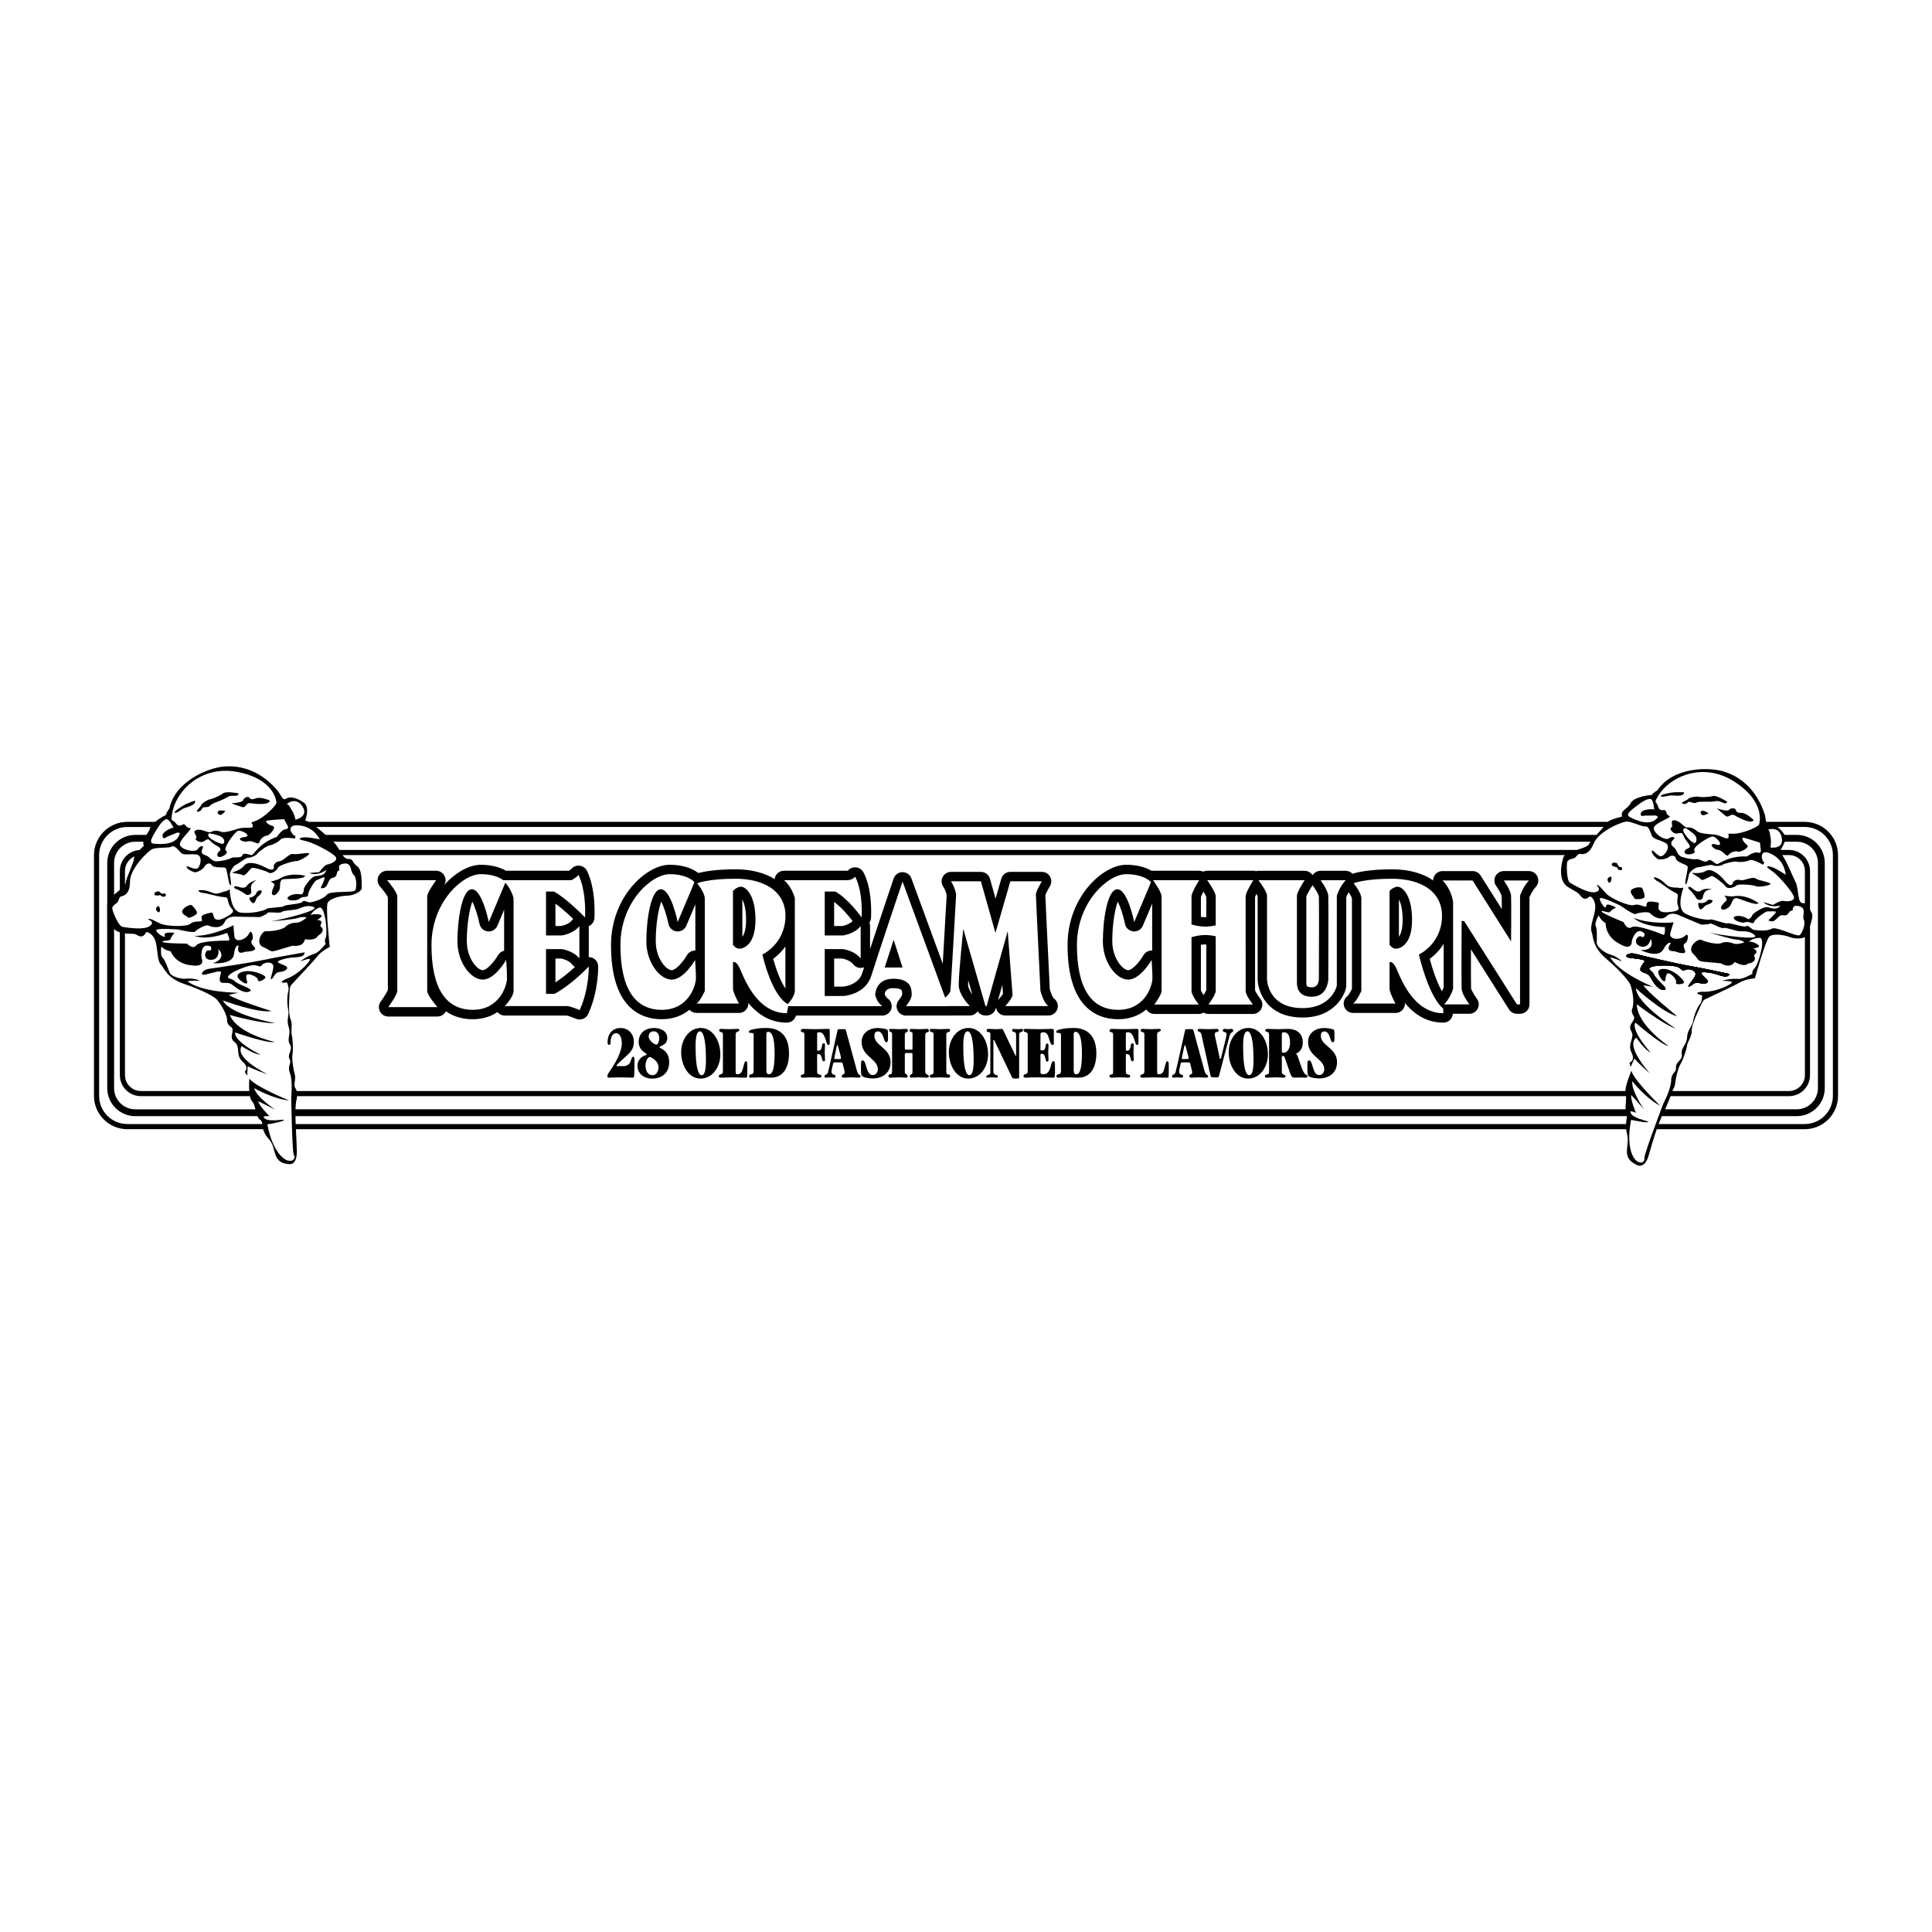 <?xml version="1.0" encoding="utf-8"?>
<!-- Generator: Adobe Illustrator 13.0.0, SVG Export Plug-In . SVG Version: 6.00 Build 14948)  -->
<!DOCTYPE svg PUBLIC "-//W3C//DTD SVG 1.0//EN" "http://www.w3.org/TR/2001/REC-SVG-20010904/DTD/svg10.dtd">
<svg version="1.0" id="Layer_1" xmlns="http://www.w3.org/2000/svg" xmlns:xlink="http://www.w3.org/1999/xlink" x="0px" y="0px"
	 width="192.756px" height="192.756px" viewBox="0 0 192.756 192.756" enable-background="new 0 0 192.756 192.756"
	 xml:space="preserve">
<g>
	<polygon fill-rule="evenodd" clip-rule="evenodd" fill="#FFFFFF" points="0,0 192.756,0 192.756,192.756 0,192.756 0,0 	"/>
	<path fill-rule="evenodd" clip-rule="evenodd" d="M182.404,82.97c-0.629-0.628-1.465-0.974-2.354-0.974h-3.842
		c-0.061-0.23-0.07-0.571-0.18-0.868c-0.197-0.539-1.076-3.278-4.117-4.173c-1.514-0.445-5.029-0.404-6.541,1.885
		c0,0-0.475,0.27-0.555,0.467c0,0-1.75,0.127-2.115,0.808c-0.363,0.681-1.053,0.681-0.863,1.354c0,0-1.049,0.238-1.457,0.527l0,0
		H30.801c-0.141-0.074-0.263-0.118-0.356-0.118c0,0,0.534-1.343-0.149-1.812c-0.683-0.47-1.365-0.641-1.749-0.384
		c-0.384,0.256-0.512-0.427-0.896-0.853c-0.384-0.426-2.218-2.644-5.374-2.346c-1.571,0.149-4.819,1.493-5.373,4.18
		c0,0-0.341,0.426-0.341,0.64c0,0-0.597,0.291-1.077,0.693h-2.783c-1.834,0-3.327,1.492-3.327,3.326v24.01
		c0,0.889,0.346,1.725,0.974,2.352c0.629,0.629,1.464,0.975,2.353,0.975H26.25c0.073,0.279,0.229,0.617,0.592,1.014
		c0.825,0.898,0.213,2.389,2.047,2.473c0,0,0.762,0.139,0.725-1.363c-0.017-0.686-0.059-1.418-0.092-2.123h132.72
		c0.018,0.158,0.047,0.328,0.096,0.518c0.309,1.182-0.689,2.297,0.982,3.059c0,0,0.783,0.451,1.18-0.998
		c0.207-0.756,0.49-1.705,0.795-2.578h14.756c0.889,0,1.725-0.346,2.354-0.975c0.629-0.627,0.975-1.463,0.975-2.352v-24.01
		C183.379,84.434,183.033,83.598,182.404,82.97L182.404,82.97z"/>
	<path fill-rule="evenodd" clip-rule="evenodd" fill="#FFFFFF" d="M176.521,93.45c0.373-0.356,1.535-0.167,2.09,0.055
		c0.432,0.173,1.127,0.172,1.463-0.011v13.771c0,0.875-0.713,1.586-1.588,1.586h-11.641c0.117-0.219,0.258-0.453,0.291-0.783
		c0.064-0.617,0.309-1.576,0.547-1.939c0.236-0.365,0.617-1.545,0.633-1.814s0.492-0.998,0.459-1.377
		c-0.031-0.381,0.293-1.307,0.523-1.766c0.23-0.461,0.523-1.307,0.76-1.441c0.238-0.135,2.875-1.33,3.477-1.688
		c0.602-0.355,1.363-0.42,1.553-0.436C175.088,97.607,176.148,93.807,176.521,93.45L176.521,93.45z"/>
	<path fill-rule="evenodd" clip-rule="evenodd" fill="#FFFFFF" d="M180.586,107.266V92.386c0.141-0.45,0.344-1.059,0.143-1.362
		c-0.066-0.1-0.109-0.194-0.143-0.28v-3.846c0-0.561-0.219-1.088-0.615-1.484c-0.396-0.396-0.924-0.615-1.484-0.615h-0.838
		c0.125-0.201,0.299-0.508,0.416-0.821h1.195c0.564,0,1.096,0.22,1.494,0.619c0.4,0.399,0.621,0.931,0.621,1.496v22.467
		c0,1.166-0.949,2.115-2.115,2.115h-13.123c0,0,0.537-1.285,0.539-1.312h11.811c0.561,0,1.088-0.217,1.484-0.613
		S180.586,107.826,180.586,107.266L180.586,107.266z"/>
	<path fill-rule="evenodd" clip-rule="evenodd" fill="#FFFFFF" d="M180.074,90.116c-0.057-0.006-0.121-0.009-0.195-0.008
		c-0.598,0.004-0.363-1.386-0.752-2.138c-0.316-0.611-0.854-2.036-1.32-2.659h0.68c0.424,0,0.822,0.165,1.123,0.464
		c0.299,0.3,0.465,0.698,0.465,1.123V90.116L180.074,90.116z"/>
	<path fill-rule="evenodd" clip-rule="evenodd" fill="#FFFFFF" d="M159.986,82.507c-0.186,0.225-0.447,0.509-0.701,0.789h-126.8
		c-0.296-0.263-0.623-0.545-0.933-0.789H159.986L159.986,82.507z"/>
	<path fill-rule="evenodd" clip-rule="evenodd" fill="#FFFFFF" d="M158.697,83.979c-0.074,0.098-0.135,0.185-0.168,0.253
		c-0.111,0.222-0.652,0.39-1.205,0.567H33.859c-0.174-0.295-0.363-0.604-0.609-0.821H158.697L158.697,83.979z"/>
	<path fill-rule="evenodd" clip-rule="evenodd" fill="#FFFFFF" d="M12.705,112.146c-0.752,0-1.459-0.293-1.991-0.824
		s-0.824-1.238-0.824-1.99v-24.01c0-0.752,0.292-1.458,0.824-1.99c0.532-0.531,1.239-0.824,1.991-0.824h2.318l0,0
		c-0.065,0.108-0.11,0.219-0.122,0.33c-0.001,0.011-0.147,0.206-0.295,0.459h-1.109c-1.542,0-2.797,1.255-2.797,2.797v4.039
		c-0.012,0.057-0.019,0.113-0.011,0.168l0.011,18.26c0,0.748,0.291,1.449,0.819,1.979c0.528,0.527,1.231,0.818,1.978,0.818h12.186
		c0.072,0.164,0.167,0.305,0.306,0.395c0.131,0.086,0.159,0.217,0.18,0.395H12.705L12.705,112.146z"/>
	<path fill-rule="evenodd" clip-rule="evenodd" fill="#FFFFFF" d="M14.365,84.368c0,0-0.214,0.193-0.444,0.438
		c-1.094,0.069-1.963,0.979-1.963,2.091v1.883c-0.183,0.154-0.385,0.315-0.576,0.481v-3.168c0-0.565,0.22-1.097,0.619-1.496
		c0.4-0.399,0.931-0.619,1.495-0.619h0.816C14.282,84.131,14.29,84.27,14.365,84.368L14.365,84.368z"/>
	<path fill-rule="evenodd" clip-rule="evenodd" fill="#FFFFFF" d="M11.382,92.688c0.152,0.146,0.341,0.263,0.576,0.334v14.244
		c0,0.561,0.218,1.088,0.614,1.484c0.396,0.396,0.923,0.613,1.483,0.613h10.88c0.05,0.234,0.127,0.436,0.243,0.555
		c0.16,0.166,0.233,0.453,0.304,0.758H13.497c-0.564,0-1.095-0.221-1.495-0.619c-0.399-0.4-0.619-0.932-0.619-1.496V92.688
		L11.382,92.688z"/>
	<path fill-rule="evenodd" clip-rule="evenodd" fill="#FFFFFF" d="M13.432,85.441c-0.041,0.08-0.066,0.152-0.066,0.211
		c0,0.384-0.789,1.94-0.832,2.452c-0.004,0.049-0.029,0.103-0.064,0.159v-1.365c0-0.424,0.165-0.822,0.465-1.123
		C13.08,85.631,13.249,85.52,13.432,85.441L13.432,85.441z"/>
	<path fill-rule="evenodd" clip-rule="evenodd" fill="#FFFFFF" d="M28.804,115.805c-0.555-0.086-1.621-0.982-2.132-3.625
		c0,0,1.535-0.256,1.663-0.428c0.128-0.17-1.834,0.342-2.047-0.342c0,0,0.384-0.127,0.597-0.041c0,0-1.066-1.066-1.109-1.492
		c0,0,0.981,0.469,1.706,0.852c0,0-1.876-1.236-2.132-2.174c0,0,1.919,1.107,3.497,1.236c0,0-3.369-1.365-3.966-2.176
		c0,0-0.059,0.623-0.013,1.236H14.056c-0.423,0-0.822-0.164-1.121-0.465c-0.3-0.299-0.465-0.697-0.465-1.121V93.119
		c0.872,0.116,0.776-0.061,1.279,0.21c0.555,0.299,0.725-0.17,0.811-0.298s0.768,0.128,0.98,0.981
		c0.214,0.853,0.128,1.791,0.512,2.218c0.384,0.426,0.597,1.365,2.388,1.962c1.791,0.596,2.985,1.279,3.198,1.535
		c0.213,0.256,0.896,1.15,1.023,2.004c0,0-0.085,0.426,0.384,0.725c0.469,0.299-0.298,1.023,0.341,1.492
		c0.64,0.469,0.085,1.322,0.811,1.963c0.725,0.639,0.213,1.023,0.213,1.023l0.255,0.383l0.043-0.938c0,0,0.725,0.383,2.004,0.811
		c0,0-3.369-1.621-2.602-2.814c0,0,1.194,0.811,1.876,0.852c0,0-2.687-1.32-2.516-2.217c0,0,3.327,1.152,3.924,0.938
		c0,0-3.668-0.768-4.478-2.686c0,0,3.198,0.895,4.52,0.811c0,0-4.478-0.811-5.203-2.262c0,0,3.412,1.279,4.862,1.066
		c0,0-3.796-1.193-4.265-1.621l0.938-0.213c0,0-3.625,0-5.075-1.15c0,0,0.726-0.086,1.109-0.043
		c0.383,0.043-0.469-0.299-1.152-0.213c-0.682,0.084-1.578-0.257-1.706-0.555c-0.128-0.299-0.469-1.322-0.725-1.536
		s-0.128-1.108-0.128-1.108s0.341,0.384,0.938,0.469c0,0,0.426,1.28,2.132,1.408c0,0,1.365,0.255,0.939-0.768
		c0,0-0.171-1.621,0.938-1.108c0,0,0.171,0.469-0.213,0.384c-0.384-0.085-0.64,0.938,0.213,0.938s0.811-0.938,0.725-1.066
		c-0.085-0.127,1.066,0.853-0.511,1.407c0,0,1.961,0.171,2.089-0.895c0.128-1.066,0.469-0.853,0.469-0.853s-0.341,1.023,0.64,0.597
		c0,0,1.407,0,0.896-0.511c-0.512-0.512-0.17-0.555-0.128-0.811c0.043-0.256-0.128-1.023-0.384-0.469
		c-0.256,0.555-1.365,0.981-1.45,0.256c-0.085-0.725-0.085-1.109-0.085-1.109s-2.004,1.066-3.881,1.066c0,0,1.066,0.512,3.241-0.299
		c0,0,0.384,0.768,0.128,0.768c-0.255,0-2.857,0-3.198,0.469c-0.341,0.469-0.938-0.171-0.938-0.171s-2.303,0-2.431-0.171
		c-0.128-0.17,0.768-0.042,0.811-0.298c0.042-0.255,0.384-0.597,0.384-0.597s-1.152-0.17-0.981,0.256
		c0.17,0.427-0.853-0.256-0.853-0.512s2.175-0.085,2.175-0.085s1.578,0.384,1.706,0.213c0.128-0.17,1.066-0.768,1.365-0.597
		c0.299,0.171,1.279,0.342,1.578-0.341c0.298-0.683,1.194-0.555,1.194-0.555l2.346,0.043c0,0,0.725-0.299,0.768-0.427
		c0.042-0.128,1.237,0.085,1.407-0.085c0.171-0.17,1.28-0.17,1.621-0.299c0.341-0.128,0.981-0.469,1.578-0.17
		c0.597,0.299-3.156,1.237-4.308,1.407c0,0,2.218-0.17,2.729-0.341c0.512-0.171,0.853-0.043,0.853-0.043s-0.554,0.512-0.981,0.512
		c-0.426,0-0.853,0.128-1.151,0.427c-0.299,0.298-1.493,0.469-1.919,0.426c-0.427-0.042-1.109,1.237-0.299,1.578
		s0.64,0.554,1.365,0.341c0.725-0.213,1.578-0.469,1.578-0.469s1.066,0.213,1.237-0.64c0,0,1.109,0.17,1.279-0.341
		c0,0,0.768-0.384,0.384-0.853c0,0-0.256-0.128,0-0.426c0,0,0.042-0.341-0.469-0.298c0,0,0.341-0.171,0.469-0.384
		s-0.896-0.298-1.108-0.085c0,0,0.213-0.511,0.853-0.768c0.64-0.256,0.853,2.602,0.682,2.943c0,0-0.213,0.469,0,0.64
		c0,0-0.81,1.023-1.194,1.023c0,0-0.853,0.299-1.365,0.768c0,0,0.682-0.299,0.938-0.256c0.256,0.043-1.066,1.578-2.388,2.004
		c0,0-0.981,0.47,0.127,0.341c0,0,0.256,0.512,0.128,0.896c-0.128,0.383-0.128,1.279,0,1.834c0.127,0.555-0.213,0.98,0.042,1.705
		s-0.213,1.195,0.127,1.748c0.342,0.555-0.298,0.939-0.042,1.451c0.256,0.512-0.256,0.596,0.042,1.406
		c0.299,0.811,0.128,2.432,0.128,2.432s0.085,5.459,0.256,5.715S29.358,115.889,28.804,115.805L28.804,115.805z"/>
	<path fill-rule="evenodd" clip-rule="evenodd" fill="#FFFFFF" d="M162.229,112.146L162.229,112.146H29.5
		c-0.011-0.271-0.019-0.537-0.023-0.789h132.838C162.312,111.562,162.248,111.812,162.229,112.146L162.229,112.146z"/>
	<path fill-rule="evenodd" clip-rule="evenodd" fill="#FFFFFF" d="M29.481,110.676c0.009-0.283,0.028-0.537,0.062-0.758
		c0,0,0.073-0.252,0.093-0.555h132.596c0.021,0.398-0.061,0.92-0.049,1.312H29.481L29.481,110.676z"/>
	<path fill-rule="evenodd" clip-rule="evenodd" fill="#FFFFFF" d="M164.064,115.521c0.062,0.301-0.215,0.648-0.697,0.363
		s-1.141-1.512-0.633-4.158c0,0,1.52,0.334,1.703,0.223c0.182-0.111-1.83-0.365-1.775-1.076c0,0,0.404,0.023,0.57,0.182
		c0,0-0.594-1.387-0.475-1.799c0,0,0.736,0.801,1.266,1.426c0,0-1.281-1.846-1.17-2.811c0,0,1.369,1.742,2.787,2.447
		c0,0-2.621-2.52-2.875-3.492c0,0-0.578,1.354-0.6,2.025l0,0H29.6c-0.024-0.092-0.061-0.18-0.114-0.256
		c-0.276-0.389,0.085-0.852-0.085-1.449c-0.171-0.598-0.298-1.578-0.213-2.004c0.085-0.428,0-1.664-0.085-1.92
		c-0.086-0.256,0.085-1.109-0.086-1.449c-0.17-0.342-0.213-1.322-0.17-1.834s0-1.408,0.17-1.621
		c0.171-0.213,2.175-2.303,2.602-2.857c0.427-0.555,1.109-0.896,1.279-0.981c0,0-0.426-3.924-0.213-4.393
		c0.213-0.469,1.365-0.725,1.962-0.725s1.493-0.427,1.45-0.811s0.085-1.749-0.469-2.132c-0.554-0.384-0.298-0.725-0.896-0.725
		c-0.218,0-0.391-0.158-0.554-0.384h121.959c-0.059,0.052-0.104,0.106-0.127,0.164c-0.221,0.555-0.625,2.368,0.404,3.009
		s0.918,0.459,1.322,0.942s0.736,0.111,0.863,0.024c0.127-0.087,0.666,0.404,0.547,1.275s-0.547,1.71-0.35,2.249
		c0.199,0.539,0.049,1.489,1.49,2.708c1.441,1.219,2.297,2.295,2.398,2.614c0.104,0.316,0.404,1.4,0.207,2.24
		c0,0-0.238,0.365,0.086,0.816c0.326,0.451-0.656,0.84-0.236,1.512c0.42,0.674-0.412,1.26,0.023,2.123s-0.182,1.029-0.182,1.029
		l0.094,0.451l0.389-0.855c0,0,0.531,0.627,1.561,1.496c0,0-2.527-2.756-1.371-3.578c0,0,0.809,1.195,1.426,1.488
		c0,0-2.004-2.225-1.512-2.992c0,0,2.66,2.303,3.295,2.326c0,0-3.121-2.074-3.16-4.156c0,0,2.637,2.02,3.896,2.432
		c0,0-3.857-2.416-3.992-4.031c0,0,2.693,2.455,4.117,2.795c0,0-3.08-2.518-3.357-3.088l0.951,0.15c0,0-3.367-1.347-4.285-2.955
		c0,0,0.705,0.19,1.047,0.373c0.34,0.182-0.326-0.452-0.99-0.625c-0.666-0.174-1.371-0.824-1.379-1.148s0.057-1.402-0.104-1.695
		c-0.158-0.293,0.293-1.077,0.293-1.077s0.176,0.483,0.697,0.784c0,0-0.078,1.347,1.457,2.099c0,0,1.172,0.744,1.156-0.365
		c0,0,0.443-1.568,1.283-0.681c0,0-0.016,0.499-0.34,0.277s-0.943,0.634-0.15,0.951c0.791,0.317,1.1-0.571,1.068-0.721
		c-0.031-0.15,0.674,1.188-0.998,1.116c0,0,1.758,0.887,2.273-0.055s0.752-0.618,0.752-0.618s-0.697,0.823,0.373,0.792
		c0,0,1.307,0.522,1.021-0.143c-0.285-0.665,0.047-0.578,0.182-0.799s0.262-0.998-0.182-0.579c-0.443,0.42-1.631,0.404-1.441-0.301
		s0.332-1.061,0.332-1.061s-2.256,0.246-3.998-0.451c0,0,0.799,0.871,3.119,0.926c0,0,0.07,0.855-0.166,0.76
		c-0.238-0.095-2.652-1.062-3.145-0.752c-0.49,0.309-0.807-0.506-0.807-0.506s-2.139-0.855-2.193-1.062
		c-0.057-0.206,0.727,0.246,0.861,0.024c0.135-0.222,0.578-0.412,0.578-0.412s-1.006-0.586-1.006-0.126
		c0,0.459-0.695-0.554-0.602-0.792c0.096-0.237,2.053,0.729,2.053,0.729s1.322,0.942,1.504,0.832
		c0.182-0.111,1.275-0.317,1.488-0.047c0.215,0.269,1.061,0.792,1.592,0.269s1.314-0.071,1.314-0.071l2.162,0.911
		c0,0,0.785-0.008,0.871-0.11c0.088-0.103,1.117,0.538,1.338,0.443c0.223-0.095,1.252,0.316,1.617,0.325
		c0.363,0.008,1.084-0.071,1.527,0.427c0.443,0.499-3.389-0.023-4.521-0.293c0,0,2.123,0.666,2.66,0.697
		c0.539,0.032,0.809,0.277,0.809,0.277s-0.705,0.269-1.102,0.111c-0.395-0.158-0.84-0.198-1.227-0.032
		c-0.389,0.166-1.561-0.119-1.941-0.317c-0.379-0.198-1.488,0.737-0.863,1.354c0.627,0.618,0.389,0.752,1.141,0.824
		s1.639,0.15,1.639,0.15s0.912,0.594,1.387-0.134c0,0,0.967,0.57,1.314,0.158c0,0,0.855-0.071,0.674-0.649
		c0,0-0.191-0.214,0.158-0.396c0,0,0.166-0.301-0.324-0.452c0,0,0.379-0.031,0.578-0.182c0.197-0.15-0.721-0.61-0.998-0.491
		c0,0,0.389-0.396,1.076-0.396c0.689,0-0.174,2.732-0.459,2.985c0,0-0.371,0.356-0.238,0.594c0,0-1.131,0.648-1.488,0.506
		c0,0-0.902-0.039-1.553,0.207c0,0,0.746-0.023,0.967,0.111c0.223,0.133-1.576,1.068-2.961,0.973c0,0-1.086,0.072-0.008,0.365
		c0,0,0.047,0.57-0.215,0.879s-0.594,1.141-0.682,1.703c-0.086,0.562-0.562,0.83-0.594,1.6c-0.031,0.768-0.641,1.029-0.531,1.67
		c0.111,0.643-0.625,0.76-0.576,1.33c0.047,0.57-0.459,0.459-0.484,1.322c-0.023,0.863-0.783,2.305-0.783,2.305
		S164,115.221,164.064,115.521L164.064,115.521z"/>
	<path fill-rule="evenodd" clip-rule="evenodd" fill="#FFFFFF" d="M182.867,109.332c0,1.553-1.264,2.814-2.816,2.814h-14.57
		c0.105-0.281,0.213-0.547,0.318-0.789h13.461c0.746,0,1.449-0.291,1.977-0.818c0.529-0.529,0.82-1.23,0.82-1.979V86.094
		c0-0.748-0.291-1.45-0.82-1.979c-0.527-0.528-1.23-0.819-1.977-0.819h-1.211c-0.008-0.013-0.014-0.026-0.023-0.039
		c-0.211-0.316-0.445-0.573-0.68-0.75h2.705c0.752,0,1.459,0.293,1.992,0.824c0.531,0.532,0.824,1.238,0.824,1.99V109.332
		L182.867,109.332z"/>
	<path fill-rule="evenodd" clip-rule="evenodd" d="M59.08,95.553c-0.11-0.042-0.225-0.063-0.338-0.063v-3.091
		c0.331-0.142,0.554-0.462,0.568-0.825c0.121-3.081-0.686-4.58-0.778-4.74c-0.148-0.259-0.413-0.432-0.71-0.465
		c-0.297-0.033-0.593,0.078-0.795,0.299c-0.078,0.085-0.174,0.156-0.255,0.208h-6.289c-0.508-0.294-1.32-0.597-2.516-0.597
		c-1.118,0-2.509,0.735-3.656,2.03c0.173-0.277,0.191-0.625,0.042-0.919c-0.16-0.315-0.483-0.514-0.836-0.514h-4.904
		c-0.369,0-0.703,0.216-0.855,0.551c-0.152,0.336-0.093,0.729,0.15,1.006c0.339,0.387,0.697,0.884,0.79,1.091v9.248
		c-0.083,0.209-0.406,0.732-0.714,1.154c-0.208,0.285-0.24,0.662-0.08,0.979c0.16,0.314,0.483,0.514,0.836,0.514h4.905
		c0.359,0,0.686-0.205,0.842-0.527c0.745,0.529,1.645,0.797,2.684,0.797c0.928,0,1.764-0.246,2.459-0.715
		c0.175,0.215,0.439,0.346,0.725,0.346h6.192c0.144,0.025,0.571,0.176,0.919,0.324c0.469,0.197,1.011-0.014,1.221-0.477
		c1.043-2.303,0.996-4.663,0.993-4.762C59.67,96.025,59.434,95.689,59.08,95.553L59.08,95.553z"/>
	<path fill-rule="evenodd" clip-rule="evenodd" fill="#FFFFFF" d="M50.297,94.857c-0.255,0.056-0.483,0.216-0.618,0.455
		c-0.399,0.7-1.132,1.484-1.514,1.484c-0.178,0-0.421-0.137-0.651-0.367c-0.572-0.572-0.941-1.555-0.941-2.504
		c0-1.75,0.281-3.265,0.55-3.967c0.255,0.492,0.551,1.381,0.719,2.219c0.081,0.404,0.416,0.708,0.826,0.749
		c0.41,0.041,0.799-0.19,0.958-0.569l0.67-1.591V94.857L50.297,94.857z"/>
	<path fill-rule="evenodd" clip-rule="evenodd" fill="#FFFFFF" d="M55.416,90.158c0.62,0.45,1.293,1.06,1.774,1.524
		c-0.051,0.044-0.099,0.094-0.14,0.15c-0.247,0.333-0.815,0.507-1.064,0.559h-0.57V90.158L55.416,90.158z"/>
	<path fill-rule="evenodd" clip-rule="evenodd" fill="#FFFFFF" d="M55.416,98.014v-2.382h0.571c0.243,0.05,0.815,0.224,1.063,0.559
		c0.087,0.117,0.197,0.209,0.321,0.273C56.564,97.217,55.862,97.721,55.416,98.014L55.416,98.014z"/>
	<path fill-rule="evenodd" clip-rule="evenodd" d="M105.139,99.611c-0.113-0.105-0.299-0.529-0.4-0.908
		c-0.172-3.513-0.424-8.692-0.447-9.393c0.055-0.167,0.262-0.572,0.459-0.896c0.176-0.29,0.182-0.652,0.016-0.947
		c-0.166-0.295-0.479-0.479-0.818-0.479h-3.146c-0.418,0-0.785,0.276-0.902,0.678l-0.574,1.989l-0.559-1.983
		c-0.115-0.404-0.484-0.683-0.903-0.683h-2.984c-0.344,0-0.661,0.188-0.825,0.491c-0.164,0.303-0.149,0.671,0.04,0.959
		c0.229,0.352,0.323,0.717,0.354,0.866c-0.118,2.124-0.274,4.871-0.392,6.853l-3.13-8.527c-0.137-0.374-0.495-0.62-0.894-0.615
		c-0.398,0.005-0.749,0.261-0.876,0.639c-0.076,0.225-1.417,4.203-2.353,7.037v-2.302c0-0.115-0.021-0.226-0.06-0.33
		c0.095-0.141,0.152-0.308,0.159-0.487c0.122-3.111-0.712-4.473-0.808-4.618c-0.159-0.242-0.42-0.396-0.709-0.419
		c-0.288-0.023-0.571,0.088-0.766,0.301c-0.021,0.024-0.046,0.033-0.061,0.037h-6.341c-0.393,0-0.743,0.244-0.879,0.611
		c-0.027,0.073-0.044,0.148-0.053,0.223c-1.013-0.635-2.358-0.977-3.901-0.977c-1.933,0-3.104,0.213-3.708,0.371
		c-0.445-0.34-1.345-0.825-2.86-0.825c-2.332,0-5.856,3.198-5.856,8.018c0,2.855,0.615,4.919,1.829,6.132
		c0.836,0.836,1.923,1.26,3.232,1.26c1.069,0,2.017-0.324,2.766-0.943c0.174,0.197,0.427,0.318,0.702,0.318h4.236
		c0.333,0,0.64-0.176,0.809-0.463c0.097-0.164,0.138-0.35,0.126-0.533c0.868,1.059,2.104,1.963,3.842,1.963
		c0.43,0,0.801-0.293,0.907-0.705h8.617c0.409,0,0.771-0.264,0.895-0.654c0.124-0.391-0.02-0.816-0.355-1.051
		c-0.177-0.125-0.266-0.336-0.303-0.451c0.083-0.578,0.672-0.58,0.872-0.58c0.456,0,0.708,0.09,0.792,0.176
		c0.084,0.084,0.088,0.289,0.089,0.451c-0.027,0.111-0.193,0.385-0.344,0.562c-0.236,0.279-0.291,0.67-0.137,1.002
		s0.485,0.545,0.851,0.545h4.222c0.039,0,0.077-0.002,0.115-0.006h2.031c0.318,0,0.61-0.162,0.782-0.422
		c0.17,0.258,0.461,0.422,0.782,0.422h0.113c0.42,0,0.789-0.279,0.902-0.684l0.035-0.127c0.014,0.086,0.037,0.17,0.072,0.252
		c0.15,0.34,0.486,0.559,0.857,0.559h4.303c0.414,0,0.777-0.271,0.898-0.666C105.617,100.262,105.471,99.844,105.139,99.611
		L105.139,99.611z"/>
	<path fill-rule="evenodd" clip-rule="evenodd" fill="#FFFFFF" d="M69.375,94.837c-0.343-0.011-0.671,0.168-0.845,0.476
		c-0.4,0.7-1.133,1.484-1.515,1.484c-0.178,0-0.421-0.137-0.651-0.367c-0.572-0.572-0.941-1.555-0.941-2.504
		c0-1.75,0.28-3.265,0.55-3.967c0.255,0.492,0.551,1.381,0.719,2.219c0.082,0.404,0.417,0.708,0.827,0.749
		c0.409,0.041,0.798-0.19,0.958-0.569l0.898-2.131V94.837L69.375,94.837z"/>
	<path fill-rule="evenodd" clip-rule="evenodd" fill="#FFFFFF" d="M78.36,98.627c-0.347-0.529-0.793-1.435-1.22-2.963
		c0.367-0.269,0.822-0.672,1.22-1.236V98.627L78.36,98.627z"/>
	<path fill-rule="evenodd" clip-rule="evenodd" fill="#FFFFFF" d="M83.222,89.99c0.731,0.528,1.473,1.414,1.841,1.902
		c-0.267,0.294-0.782,0.451-1.015,0.499h-0.826V89.99L83.222,89.99z"/>
	<path fill-rule="evenodd" clip-rule="evenodd" fill="#FFFFFF" d="M86.036,97.059c-0.372,1.195-1.725,1.357-1.912,1.373h-0.902v-2.8
		h0.827c0.243,0.05,0.815,0.224,1.063,0.559c0.241,0.325,0.663,0.459,1.048,0.333c0.018-0.006,0.035-0.013,0.053-0.02
		C86.144,96.718,86.083,96.906,86.036,97.059L86.036,97.059z"/>
	<path fill-rule="evenodd" clip-rule="evenodd" fill="#FFFFFF" d="M96.584,98.248c0-0.111,0.005-0.266,0.015-0.449l0.411,1.428
		C96.745,98.855,96.584,98.496,96.584,98.248L96.584,98.248z"/>
	<path fill-rule="evenodd" clip-rule="evenodd" fill="#FFFFFF" d="M99.604,99.75c-0.012,0.012-0.021,0.025-0.031,0.037l0.428-1.52
		c0.029,0.381,0.055,0.688,0.07,0.879C99.99,99.277,99.82,99.51,99.604,99.75L99.604,99.75z"/>
	<path fill-rule="evenodd" clip-rule="evenodd" d="M153.393,87.461c-0.15-0.337-0.486-0.554-0.855-0.554h-2.502
		c-0.352,0-0.676,0.198-0.836,0.512c-0.16,0.314-0.131,0.692,0.076,0.977c0.26,0.36,0.525,0.859,0.549,1.03
		c0.008,0.195,0.014,0.684,0.014,1.28l-2.123-3.361c-0.172-0.272-0.471-0.438-0.793-0.438h-3c-0.381,0-0.727,0.232-0.869,0.586
		c-0.045,0.111-0.068,0.228-0.068,0.343c-1.033-0.716-2.451-1.104-4.094-1.104c-2.244,0-3.461,0.287-3.955,0.441
		c-0.174-0.183-0.418-0.292-0.68-0.292h-2.502c-0.326,0-0.627,0.171-0.797,0.446c-0.17-0.275-0.469-0.446-0.795-0.446h-4.605
		c-0.084,0-0.166,0.012-0.244,0.033c-0.086-0.025-0.176-0.04-0.268-0.04h-4.607c-0.141,0-0.275,0.033-0.398,0.09
		c-0.121-0.058-0.256-0.09-0.396-0.09h-4.607c-0.045,0-0.092,0.004-0.137,0.01c-0.506-0.298-1.324-0.607-2.535-0.607
		c-2.332,0-5.855,3.198-5.855,8.018c0,2.855,0.615,4.919,1.828,6.132c0.836,0.836,1.922,1.26,3.232,1.26
		c1.084,0,2.045-0.336,2.799-0.973c0.17,0.275,0.471,0.447,0.797,0.447h4.436c0.174,0,0.34-0.049,0.482-0.135
		c0.145,0.086,0.311,0.135,0.484,0.135h4.436c0.359,0,0.688-0.207,0.844-0.531c0.158-0.324,0.113-0.711-0.109-0.992
		c-0.225-0.283-0.469-0.674-0.521-0.834v-9.308c0.021-0.068,0.068-0.177,0.133-0.309c0.059,0.103,0.102,0.19,0.123,0.25v8.283
		c0,0.006,0,0.014,0,0.02c0.002,0.102,0.037,1.014,0.619,1.928c0.547,0.855,1.674,1.871,3.939,1.85
		c3.258-0.033,4.283-2.492,4.283-3.186v-8.814c0.037-0.102,0.111-0.285,0.236-0.503c0.174,0.252,0.314,0.514,0.332,0.632v9.018
		c-0.146,0.299-0.326,0.598-0.42,0.689c-0.328,0.227-0.479,0.639-0.369,1.025c0.115,0.404,0.484,0.684,0.902,0.684h4.236
		c0.334,0,0.641-0.176,0.809-0.463c0.098-0.164,0.139-0.35,0.127-0.533c0.869,1.059,2.105,1.963,3.842,1.963
		c0.258,0,0.506-0.107,0.684-0.295c0.152-0.162,0.24-0.371,0.252-0.59h1.652c0.354,0,0.68-0.201,0.838-0.52
		c0.16-0.316,0.125-0.697-0.088-0.98c-0.273-0.367-0.555-0.877-0.582-1.051c-0.016-0.352-0.016-2.147-0.01-3.876l3.797,5.99
		c0.172,0.271,0.471,0.438,0.793,0.438h0.312c0.518,0,0.938-0.42,0.938-0.939V89.523c0.07-0.187,0.258-0.619,0.645-1.054
		C153.484,88.192,153.545,87.798,153.393,87.461L153.393,87.461z"/>
	<path fill-rule="evenodd" clip-rule="evenodd" fill="#FFFFFF" d="M114.951,94.837c-0.354-0.021-0.695,0.159-0.873,0.475
		c-0.4,0.7-1.133,1.484-1.516,1.484c-0.178,0-0.422-0.137-0.65-0.367c-0.572-0.572-0.941-1.555-0.941-2.504
		c0-1.75,0.279-3.265,0.551-3.967c0.254,0.492,0.551,1.381,0.719,2.219c0.08,0.404,0.416,0.708,0.826,0.749
		c0.41,0.041,0.797-0.19,0.957-0.569l0.928-2.199V94.837L114.951,94.837z"/>
	<path fill-rule="evenodd" clip-rule="evenodd" fill="#FFFFFF" d="M120.354,98.787c-0.039,0.104-0.146,0.293-0.277,0.494
		c-0.127-0.193-0.23-0.377-0.264-0.477v-4.548c0.168-0.023,0.35-0.036,0.541-0.029V98.787L120.354,98.787z"/>
	<path fill-rule="evenodd" clip-rule="evenodd" fill="#FFFFFF" d="M120.354,91.507c-0.184,0.007-0.369-0.006-0.541-0.029v-1.981
		c0.033-0.106,0.129-0.312,0.256-0.548c0.141,0.231,0.25,0.437,0.285,0.544V91.507L120.354,91.507z"/>
	<path fill-rule="evenodd" clip-rule="evenodd" fill="#FFFFFF" d="M131.584,97.705c-0.02,0.299-0.133,0.789-0.672,0.799
		c-0.287,0.004-0.447-0.051-0.498-0.1c-0.039-0.039-0.082-0.152-0.082-0.355V89.44c0.064-0.192,0.342-0.696,0.611-1.101
		c0.006-0.009,0.01-0.018,0.016-0.026c0.014,0.023,0.027,0.047,0.045,0.07c0.271,0.365,0.555,0.872,0.58,1.046
		C131.609,89.953,131.598,94.644,131.584,97.705L131.584,97.705z"/>
	<path fill-rule="evenodd" clip-rule="evenodd" fill="#FFFFFF" d="M144.037,98.506c-0.031,0.086-0.088,0.229-0.18,0.402
		c-0.342-0.629-0.777-1.645-1.213-3.243c0.422-0.308,0.957-0.795,1.393-1.498V98.506L144.037,98.506z"/>
	<path fill-rule="evenodd" clip-rule="evenodd" fill="#FFFFFF" d="M42.621,98.859c0,0.455,1.024,1.621,1.024,1.621H38.74
		c0,0,0.896-1.225,0.896-1.621c0-0.398,0-9.426,0-9.426c0-0.455-1.023-1.62-1.023-1.62h4.904c0,0-0.896,1.222-0.896,1.62
		S42.621,98.859,42.621,98.859L42.621,98.859z"/>
	<path fill-rule="evenodd" clip-rule="evenodd" fill="#FFFFFF" d="M129.395,98.049c0,0,0-8.277,0-8.675s0.768-1.553,0.768-1.553
		h-4.605c0,0,0.852,1.098,0.852,1.553c0,0,0,5.831,0,8.347c0,0,0.059,2.895,3.611,2.857c2.814-0.027,3.355-2.16,3.355-2.246
		c0-0.227,0-8.958,0-8.958s0.199-0.786,0.881-1.553h-2.502c0,0,0.738,0.984,0.768,1.553c0.035,0.681,0,8.363,0,8.363
		s-0.057,1.678-1.592,1.705C129.764,99.463,129.395,98.816,129.395,98.049L129.395,98.049z"/>
	<path fill-rule="evenodd" clip-rule="evenodd" fill="#FFFFFF" d="M69.29,88.012l-1.678,3.98c0,0-0.654-3.27-1.677-3.27
		s-1.45,3.156-1.45,5.203c0,2.047,1.308,3.811,2.531,3.811c1.222,0,2.332-1.962,2.332-1.962s0.085,1.109,0.085,1.82
		s-0.711,3.156-3.411,3.156c-2.702,0-4.123-2.162-4.123-6.455c0-4.293,3.099-7.08,4.918-7.08
		C68.636,87.216,69.29,88.012,69.29,88.012L69.29,88.012z"/>
	<path fill-rule="evenodd" clip-rule="evenodd" fill="#FFFFFF" d="M114.838,88.012l-1.678,3.98c0,0-0.654-3.27-1.678-3.27
		s-1.449,3.156-1.449,5.203c0,2.047,1.307,3.811,2.529,3.811s2.332-1.962,2.332-1.962s0.084,1.109,0.084,1.82
		s-0.709,3.156-3.41,3.156s-4.123-2.162-4.123-6.455c0-4.293,3.1-7.08,4.918-7.08C114.184,87.216,114.838,88.012,114.838,88.012
		L114.838,88.012z"/>
	<path fill-rule="evenodd" clip-rule="evenodd" fill="#FFFFFF" d="M58.742,96.428c-1.848,1.934-3.412,2.73-3.412,2.73h-0.853v-4.465
		h1.592c0,0,1.166,0.171,1.735,0.938v-3.241c-0.569,0.768-1.735,0.938-1.735,0.938h-1.592v-4.378h0.796
		c1.336,0.739,3.099,2.587,3.099,2.587c0.114-2.9-0.654-4.236-0.654-4.236c-0.313,0.341-0.71,0.512-0.71,0.512h-6.795
		c-0.324-0.236-1.02-0.598-2.246-0.598c-1.82,0-4.919,2.787-4.919,7.08c0,4.292,1.421,6.455,4.123,6.455
		c2.701,0,3.412-2.445,3.412-3.156s-0.085-1.82-0.085-1.82s-1.109,1.962-2.331,1.962c-1.223,0-2.53-1.763-2.53-3.811
		c0-2.047,0.426-5.203,1.45-5.203c1.024,0,1.678,3.27,1.678,3.27l1.653-3.923c0.619,0.688,0.82,1.535,0.82,1.535s0,8.587,0,9.239
		c0,0.654-0.881,1.535-0.881,1.535s5.914,0,6.227,0s1.251,0.398,1.251,0.398C58.799,98.645,58.742,96.428,58.742,96.428
		L58.742,96.428z"/>
	<path fill-rule="evenodd" clip-rule="evenodd" fill="#FFFFFF" d="M135.051,88.126c0,0,0.77,0.91,0.77,1.507c0,0.597,0,9.24,0,9.24
		s-0.455,1.023-0.826,1.25h4.236c0,0-0.596-1.08-0.596-1.479c0-0.396,0-2.643,0-2.643s0.283-0.199,0.654,0.568
		c0.369,0.768,1.619,4.52,4.719,4.52l-0.027-0.482c0,0-1.281-0.768-2.418-5.374c0,0,2.189-0.995,2.303-3.667
		c0.115-2.673-2.189-3.895-4.975-3.895C136.104,87.671,135.051,88.126,135.051,88.126L135.051,88.126z"/>
	<path fill-rule="evenodd" clip-rule="evenodd" d="M138.635,88.936v5.331c0,0,0.283,0.384,0.625,0.384s1.621-0.277,1.621-2.879
		c0-2.601-1.045-3.305-1.43-3.305C139.068,88.467,138.635,88.83,138.635,88.936L138.635,88.936z"/>
	<path fill-rule="evenodd" clip-rule="evenodd" fill="#FFFFFF" d="M104.602,100.379c-0.512-0.34-0.797-1.535-0.797-1.535
		s-0.453-9.253-0.453-9.595s0.596-1.322,0.596-1.322h-3.146l-1.486,5.146l-1.452-5.146h-2.984c0.426,0.654,0.512,1.322,0.512,1.322
		s-0.512,9.196-0.569,9.595c-0.03,0.215-0.29,0.488-0.523,0.697l-4.253-11.586c0,0-2.516,7.463-3.113,9.383
		c-0.598,1.918-2.772,2.033-2.772,2.033h-1.877v-4.678h1.848c0,0,1.166,0.171,1.735,0.938v-3.241
		c-0.569,0.768-1.735,0.938-1.735,0.938h-1.848v-4.378h1.052c1.336,0.739,2.63,2.587,2.63,2.587c0.113-2.9-0.654-4.066-0.654-4.066
		c-0.312,0.342-0.71,0.342-0.71,0.342h-6.383c0.824,0.71,1.081,1.791,1.081,1.791s0,8.587,0,9.239c0,0.461-0.437,1.037-0.696,1.338
		c-0.306-0.139-1.555-0.936-2.546-4.948c0,0,2.189-0.995,2.303-3.667c0.113-2.673-2.189-3.895-4.976-3.895
		c-2.787,0-3.838,0.455-3.838,0.455s0.768,0.91,0.768,1.507c0,0.597,0,9.24,0,9.24s-0.456,1.023-0.825,1.25h4.236
		c0,0-0.597-1.08-0.597-1.479c0-0.396,0-2.643,0-2.643s0.284-0.199,0.654,0.568c0.37,0.768,1.621,4.52,4.72,4.52l0.136-0.703h9.388
		c-0.601-0.422-0.71-1.145-0.71-1.145s0-1.592,1.819-1.592c1.82,0,1.82,1.109,1.82,1.592c0,0.484-0.568,1.145-0.568,1.145h4.222
		l-0.003-0.008h2.149c-0.304-0.314-1.108-1.232-1.108-2.131c0-1.109,0.455-5.573,0.455-5.573l2.217,7.704h0.113l2.105-7.477
		c0,0,0.453,6.084,0.482,6.34c0.023,0.219-0.387,0.77-0.721,1.137H104.602L104.602,100.379z"/>
	<path fill-rule="evenodd" clip-rule="evenodd" fill="#FFFFFF" d="M124.277,89.434c0-0.398,0.768-1.62,0.768-1.62h-4.607
		c0,0,0.854,1.166,0.854,1.62c0,0,0,1.274,0,2.885c-0.271,0.063-0.645,0.129-1.037,0.129c-0.586,0-1.146-0.145-1.379-0.214
		c0-1.481,0-2.662,0-2.8c0-0.398,0.768-1.62,0.768-1.62h-4.607c0,0,0.854,1.166,0.854,1.62c0,0,0,9.027,0,9.426
		c0,0.396-0.725,1.363-0.725,1.363h4.436c0,0-0.725-0.908-0.725-1.363c0,0,0-2.802,0-5.352c0.207-0.065,0.77-0.221,1.379-0.221
		c0.385,0,0.76,0.063,1.037,0.125c0,2.477,0,5.231,0,5.448c0,0.396-0.725,1.363-0.725,1.363h4.436c0,0-0.725-0.908-0.725-1.363
		C124.277,98.859,124.277,89.832,124.277,89.434L124.277,89.434z"/>
	<path fill-rule="evenodd" clip-rule="evenodd" fill="#FFFFFF" d="M151.656,100.205h-0.312l-5.26-8.298l-0.256-0.028
		c0,0-0.035,6.088,0,6.77c0.027,0.568,0.768,1.557,0.768,1.557h-2.502c0.682-0.768,0.881-1.557,0.881-1.557s0-8.461,0-8.688
		c0,0-0.17-1.262-1.053-2.115h3l3.838,6.081c0,0,0.035-3.871,0-4.552c-0.027-0.569-0.725-1.528-0.725-1.528h2.502
		c-0.682,0.768-0.881,1.528-0.881,1.528V100.205L151.656,100.205z"/>
	<polygon fill-rule="evenodd" clip-rule="evenodd" points="89.16,93.766 88.265,96.527 90.045,96.527 89.16,93.766 	"/>
	<path fill-rule="evenodd" clip-rule="evenodd" fill="#FFFFFF" d="M139.572,89.743c0.184,0.356,0.369,0.993,0.369,2.029
		c0,0.926-0.182,1.433-0.369,1.695V89.743L139.572,89.743z"/>
	<path fill-rule="evenodd" clip-rule="evenodd" d="M172.574,97.176c0,0-3.197-0.681-4.146-0.831
		c-0.949-0.151-4.648-1.01-5.314-1.185c-0.664-0.174-1.295,0.309-0.463,0.412s1.477,0.154,1.426,0.341
		c-0.051,0.186-0.771,0.839-0.197,1.068s0.641,0.233,0.934,0.765s0.779,1.092,1.252,1.006c0.471-0.088-0.809-0.967-1.023-1.465
		c-0.213-0.5-0.771-0.539-0.352-0.784c0.42-0.246,2.277-0.238,2.736-0.008c0.459,0.229,0.393,0.455,0.721,0.265
		c0.328-0.19,1.26,0.067,0.963,0.638c-0.297,0.569-0.859,1.058-0.594,1.026c0.264-0.033,0.502-0.512,1.014-0.354
		c0.51,0.158,1.131,0.039,0.711-0.403c-0.418-0.444-0.973-0.78,0.168-0.646C171.547,97.156,172.221,97.77,172.574,97.176
		L172.574,97.176z"/>
	<path fill-rule="evenodd" clip-rule="evenodd" d="M24.518,98.105l-0.064,0.021c0,0-1.365-0.683-0.426-1.109
		c0.938-0.426,2.601,0.299,2.452,0.533c-0.149,0.234-0.768,0.512-0.747,0.213c0.021-0.298-1.066-0.789-1.151-0.426
		C24.496,97.699,24.858,98.213,24.518,98.105L24.518,98.105z"/>
	<path fill-rule="evenodd" clip-rule="evenodd" d="M165.961,97.861l-0.068-0.004c0,0-1.014-1.141,0.018-1.188
		c1.029-0.048,2.305,1.243,2.078,1.405s-0.902,0.191-0.771-0.078c0.129-0.27-0.697-1.129-0.912-0.824
		C166.092,97.477,166.238,98.086,165.961,97.861L165.961,97.861z"/>
	<path fill-rule="evenodd" clip-rule="evenodd" fill="#FFFFFF" d="M176.396,82.775c0,0,1.115-0.412,1.367,0.792
		c0.254,1.204-1.129,0.988-1.129,0.988s0.105-0.57,0.027-0.908C176.582,83.308,176.607,82.859,176.396,82.775L176.396,82.775z"/>
	<path fill-rule="evenodd" clip-rule="evenodd" fill="#FFFFFF" d="M175.5,82.263c0,0,0.797-2.223-2.529-4.319
		s-6.91-0.253-7.818,2.017c0,0,0.232,0.337,0.254,0.438c0.02,0.1,0.105,0.501,0.533,0.427c0.428-0.074,0.174,0.407,0.596,0.576
		s-1.699,0.729-1.537,1.314c0.164,0.586,1.184,1.177,1.494,0.935c0.312-0.243,0.691-0.121,0.539,0.032
		c-0.152,0.153-0.521,0.465-0.1,0.787c0.422,0.322,0.363,0.85,0.875,1.024c0.514,0.174,1.236,0.28,1.475,0.222
		c0.236-0.058,0.865,0.438,1.098,0.164c0.232-0.274,0.67,0.238,0.881,0.322s1.104-0.845,3.025-0.75c0,0,0.697-0.517,1.104-0.385
		c0.406,0.132,0.275-0.38,0.248-0.543c-0.025-0.164-0.037-0.444-0.037-0.444s-1.51-0.512-1.699-0.496
		c-0.189,0.016,0.037,0.443,0.391,0.708c0.354,0.264-0.676,0.771-0.914,0.676c-0.236-0.095-0.723,0.047-0.928,0.333
		c-0.207,0.285-0.523-0.454-1.051-0.512c-0.529-0.058-1.035-0.781-0.16-0.523c0.877,0.259-0.02-0.866-0.41-0.808
		c-0.391,0.059-2.018,1.062-1.785,1.399c0.232,0.338-0.613,0.459-0.84,0.338c-0.227-0.121-0.174-0.406,0.186-0.538
		s0.199-0.349-0.127-0.755c-0.328-0.406-0.295-0.639-0.434-0.754c-0.137-0.117-0.416,0.047-0.676,0.005
		c-0.258-0.042-0.664-0.48-0.406-0.591c0.26-0.111-0.232-0.797,0.348-0.718c0.582,0.08,0.93,0.739,1.246,0.713
		c0.318-0.026,0.645,0.074,0.936,0.343c0.291,0.27,1.072,0.306,1.752,0.364c0.682,0.058,1.342,0.628,1.426,0.264
		s-0.311-0.37,0.508-0.349C173.779,83.197,175.395,82.527,175.5,82.263L175.5,82.263z"/>
	<path fill-rule="evenodd" clip-rule="evenodd" fill="#FFFFFF" d="M165.041,80.774c0,0-0.068-0.977-0.344-1.056
		c-0.273-0.079-0.871,0.264-1.277,0.591s-1.377,0.918-0.818,1.204c0.561,0.285,2.092,1.051,2.82-0.005c0,0-0.143-0.179-0.371-0.147
		c-0.227,0.032-0.844-0.032-1.119,0.042c-0.273,0.074-0.301-0.243-0.137-0.422C163.959,80.8,164.75,80.657,165.041,80.774
		L165.041,80.774z"/>
	<path fill-rule="evenodd" clip-rule="evenodd" fill="#FFFFFF" d="M168.156,82.632c0,0,0.592,0.359,0.912,0.702
		c0.322,0.343,0.176,0.866-0.131,0.712S167.539,82.722,168.156,82.632L168.156,82.632z"/>
	<path fill-rule="evenodd" clip-rule="evenodd" fill="#FFFFFF" d="M164.275,82.458c0,0-0.025-0.011-0.27-0.016
		c-0.242-0.005-1.172-0.438-1.646-0.475c-0.477-0.037-2.867,0.966-3.354,2.181c-0.484,1.214-1.135,1.077-1.367,1.045
		c-0.232-0.031-0.379,0.338-0.564,0.417s-0.654,0.105-0.719,0.417c-0.062,0.312-0.062,1.842,0.285,2.043
		c0.35,0.201,1.896,1.156,2.604,0.918c0.707-0.237-0.137-0.729,0.096-0.696c0.232,0.031,0.521,0.454,0.955,0.902
		s2.275,1.278,2.744,1.099c0.471-0.18,1.109,0.29,1.199,0.142c0.09-0.147-0.111-0.564,0.65-0.475c0.76,0.09,0.617,0.063,0.58,0.539
		s0.48,0.56,0.961,0.507c0.48-0.053,1.23-0.09,1.014-0.543c-0.217-0.454-0.012-1.046-0.047-1.183
		c-0.037-0.138-0.207-0.174-0.582-0.386c-0.375-0.211-1.209-0.882-1.445-0.977c-0.238-0.095-0.676-0.607,0-0.306
		s0.854,0.771,1.271,0.876c0.418,0.105,0.719,0.042,0.85,0.095c0.133,0.053,0.471-0.026,0.471-0.026s-0.787,2.043,0.164,2.577
		c0.949,0.533,2.354,0.697,2.512,0.607s1.584,0.48,1.717,0.38c0.131-0.101,1.684,0.459,1.873,0.29
		c0.191-0.168,0.471,0.28,0.719,0.349s1.367,0.18,1.816-0.1c0.449-0.28,2.561,0.871,2.809,0.633
		c0.248-0.237,0.607-1.135,0.396-1.526s0.348-1.177-0.496-1.362c-0.846-0.185-0.455,0.522-0.74,0.47s-0.221,0.554-0.818,0.438
		c-0.596-0.116-0.713,0.94-1.488,0.507c0,0,0.77-0.702,0.76-0.829c-0.01-0.127-0.629-0.037-0.834-0.058s-1.252,0.755-1.342,1.056
		c-0.09,0.301-0.506-0.111-0.865,0.021c-0.359,0.132-0.84-0.121-0.918-0.153c-0.08-0.032-0.527-0.364,0-0.459
		c0.527-0.095,1.023,0.195,1.172,0.285s0.4-0.237,0.428-0.38c0.025-0.143,1.125-0.898,1.541-0.792
		c0.418,0.105,0.908,0.333,1.262-0.169c0,0-1.045,0.317-1.699-0.343l0.955,0.291c0,0,0.775-0.486,1.051-0.407
		s1.283,0.084,1.004-0.517c-0.281-0.602-1.58-2.102-2.213-2.508c-0.633-0.406-0.475-0.496-0.006-0.369
		c0.471,0.126,1.432,0.786,1.432,0.786s-0.037-1.362-1.383-2.054c-1.348-0.691-1.025,0.724-0.734,0.84l-0.148,0.216
		c0,0-1.008-0.618-1.352-0.449s-1.002,0.211-1.25,0.143c-0.25-0.068-1.336,0.201-1.441,0.312s-0.803,0.169-0.967,0.042
		c-0.164-0.127-1.221,0.216-1.426,0.195s-0.887,0.38-0.955,0.781s-0.285,1.172-0.35,0.871c-0.062-0.301,0.328-1.584,0.213-1.753
		c-0.117-0.169-1.078-0.37-1.162-0.771c-0.084-0.401-0.561-0.285-0.713-0.132s-0.902,0.343-1.162,0.148
		c-0.258-0.195-0.611-0.613-0.512-0.787c0.1-0.174,0.633,0.712,1.014,0.528c0.381-0.185,0.887-0.993,0.338-1.304
		c-0.549-0.311-1.23-0.369-1.361-0.729C164.666,83.012,164.498,82.516,164.275,82.458L164.275,82.458z"/>
	<path fill-rule="evenodd" clip-rule="evenodd" d="M168.02,79.048c0,0-0.633-0.023-0.938-0.007
		c-0.305,0.016-1.521,0.241-1.375,0.392s0.693-0.067,1.018-0.075C167.051,79.35,168.031,79.536,168.02,79.048L168.02,79.048z"/>
	<path fill-rule="evenodd" clip-rule="evenodd" d="M172.328,79.991c0,0-1.061-0.677-1.426-0.57c-0.363,0.107-1.203,0.139-1.43,0.071
		c-0.225-0.067-0.949,0.079-1.025,0.209c-0.074,0.131-0.887,0.38-0.562,0.487c0.326,0.107,0.496-0.146,0.605-0.194
		c0.111-0.047,0.547,0.241,0.773,0.079c0.225-0.163,1.338-0.016,1.893-0.139C171.711,79.813,172.154,80.427,172.328,79.991
		L172.328,79.991z"/>
	<path fill-rule="evenodd" clip-rule="evenodd" d="M174.969,81.829c0,0-0.713-0.745-1.246-0.729c-0.535,0.015-0.5-0.246-0.586-0.373
		c-0.088-0.126-0.48-0.123-0.627,0.072c-0.146,0.193-1.049-0.076-1.18-0.151s0.74,0.732,0.939,0.812
		c0.197,0.079,0.463-0.297,0.764-0.13S174.672,82.284,174.969,81.829L174.969,81.829z"/>
	<path fill-rule="evenodd" clip-rule="evenodd" d="M170.463,81.151c0,0-0.439-0.336-0.682-0.25c-0.24,0.087-0.047,0.463,0.172,0.436
		C170.17,81.31,170.463,81.151,170.463,81.151L170.463,81.151z"/>
	<path fill-rule="evenodd" clip-rule="evenodd" d="M163.779,88.56c0,0-0.432-0.127-0.906,0.142
		c-0.477,0.269,0.189,0.788,0.182,0.923c-0.008,0.134,0.918,0.115,1.006-0.103C164.146,89.304,163.887,88.58,163.779,88.56
		L163.779,88.56z"/>
	<path fill-rule="evenodd" clip-rule="evenodd" d="M160.912,86.081c0,0,0.361-0.04,0.416,0.051s0.158,0.408,0.336,0.365
		c0.18-0.044,0.285,0.32,0.008,0.325c-0.277,0.003-0.359-0.306-0.359-0.306S160.5,86.421,160.912,86.081L160.912,86.081z"/>
	<path fill-rule="evenodd" clip-rule="evenodd" d="M160.73,87.455c0,0-0.482,0.059-0.305,0.475
		C160.604,88.346,160.912,87.688,160.73,87.455L160.73,87.455z"/>
	<path fill-rule="evenodd" clip-rule="evenodd" d="M168.824,87.086c0,0,0.871,0.119,1.334-0.178
		c0.463-0.297,1.234,0.126,1.947,0.986s0.805,0.115,0.805,0.115s0.25-0.336,0.682-0.21c0.432,0.127,1.211-0.388,1.555-0.158
		c0.346,0.23,1.398,0.353,1.49,0.527c0.09,0.174-1.184,0.376-1.453,0.245c-0.27-0.13-1.754-0.265-1.949-0.067
		c-0.193,0.198-0.848,0.396-1.053,0.107c-0.205-0.29-1.168-1.042-1.371-1.054c-0.201-0.012-0.938,0.566-1.1,0.341
		C169.549,87.514,168.752,87.15,168.824,87.086L168.824,87.086z"/>
	<path fill-rule="evenodd" clip-rule="evenodd" d="M170.795,88.702c0,0-0.709-0.123-1.096,0.158
		c-0.389,0.281-0.793-0.202-0.994-0.328c-0.203-0.127-0.412-0.004-0.154,0.213s0.625,0.732,0.705,0.879
		c0.078,0.146,0.482,0.285,0.609-0.032S169.896,88.825,170.795,88.702L170.795,88.702z"/>
	<path fill-rule="evenodd" clip-rule="evenodd" d="M170.832,89.819c0,0-0.35-0.162-0.531,0.063s-0.629,0.253-0.787,0.19
		c-0.16-0.063-0.057,0.598,0.129,0.649c0.188,0.051,0.42-0.36,0.607-0.424C170.436,90.234,170.959,90.076,170.832,89.819
		L170.832,89.819z"/>
	<path fill-rule="evenodd" clip-rule="evenodd" d="M175.449,90.104c0,0-1.248-0.958-2.582-0.665c0,0-0.721-0.036-0.812-0.095
		s0.254,0.285,0.217,0.432c-0.035,0.146-0.668,0.582-0.549,0.859c0.119,0.277,0.605,0.036,0.836-0.194
		c0.229-0.229,0.283-0.942,0.744-0.827C173.762,89.728,175.234,90.409,175.449,90.104L175.449,90.104z"/>
	<path fill-rule="evenodd" clip-rule="evenodd" d="M172.574,97.176c0,0-3.197-0.681-4.146-0.831
		c-0.949-0.151-4.648-1.01-5.314-1.185c-0.664-0.174-1.295,0.309-0.463,0.412s1.477,0.154,1.426,0.341
		c-0.051,0.186-0.771,0.839-0.197,1.068s0.641,0.233,0.934,0.765s0.779,1.092,1.252,1.006c0.471-0.088-0.809-0.967-1.023-1.465
		c-0.213-0.5-0.771-0.539-0.352-0.784c0.42-0.246,2.277-0.238,2.736-0.008c0.459,0.229,0.393,0.455,0.721,0.265
		c0.328-0.19,1.26,0.067,0.963,0.638c-0.297,0.569-0.859,1.058-0.594,1.026c0.264-0.033,0.502-0.512,1.014-0.354
		c0.51,0.158,1.131,0.039,0.711-0.403c-0.418-0.444-0.973-0.78,0.168-0.646C171.547,97.156,172.221,97.77,172.574,97.176
		L172.574,97.176z"/>
	<path fill-rule="evenodd" clip-rule="evenodd" fill="#FFFFFF" d="M168.156,82.632c0,0,0.592,0.359,0.912,0.702
		c0.322,0.343,0.176,0.866-0.131,0.712S167.539,82.722,168.156,82.632L168.156,82.632z"/>
	<path fill-rule="evenodd" clip-rule="evenodd" d="M172.574,97.176c0,0-3.197-0.681-4.146-0.831
		c-0.949-0.151-4.648-1.01-5.314-1.185c-0.664-0.174-1.295,0.309-0.463,0.412s1.477,0.154,1.426,0.341
		c-0.051,0.186-0.771,0.839-0.197,1.068s0.641,0.233,0.934,0.765s0.779,1.092,1.252,1.006c0.471-0.088-0.809-0.967-1.023-1.465
		c-0.213-0.5-0.771-0.539-0.352-0.784c0.42-0.246,2.277-0.238,2.736-0.008c0.459,0.229,0.393,0.455,0.721,0.265
		c0.328-0.19,1.26,0.067,0.963,0.638c-0.297,0.569-0.859,1.058-0.594,1.026c0.264-0.033,0.502-0.512,1.014-0.354
		c0.51,0.158,1.131,0.039,0.711-0.403c-0.418-0.444-0.973-0.78,0.168-0.646C171.547,97.156,172.221,97.77,172.574,97.176
		L172.574,97.176z"/>
	<path fill-rule="evenodd" clip-rule="evenodd" fill="#FFFFFF" d="M168.156,82.632c0,0,0.592,0.359,0.912,0.702
		c0.322,0.343,0.176,0.866-0.131,0.712S167.539,82.722,168.156,82.632L168.156,82.632z"/>
	<path fill-rule="evenodd" clip-rule="evenodd" d="M172.574,97.176c0,0-3.197-0.681-4.146-0.831
		c-0.949-0.151-4.648-1.01-5.314-1.185c-0.664-0.174-1.295,0.309-0.463,0.412s1.477,0.154,1.426,0.341
		c-0.051,0.186-0.771,0.839-0.197,1.068s0.641,0.233,0.934,0.765s0.779,1.092,1.252,1.006c0.471-0.088-0.809-0.967-1.023-1.465
		c-0.213-0.5-0.771-0.539-0.352-0.784c0.42-0.246,2.277-0.238,2.736-0.008c0.459,0.229,0.393,0.455,0.721,0.265
		c0.328-0.19,1.26,0.067,0.963,0.638c-0.297,0.569-0.859,1.058-0.594,1.026c0.264-0.033,0.502-0.512,1.014-0.354
		c0.51,0.158,1.131,0.039,0.711-0.403c-0.418-0.444-0.973-0.78,0.168-0.646C171.547,97.156,172.221,97.77,172.574,97.176
		L172.574,97.176z"/>
	<path fill-rule="evenodd" clip-rule="evenodd" fill="#FFFFFF" d="M168.156,82.632c0,0,0.592,0.359,0.912,0.702
		c0.322,0.343,0.176,0.866-0.131,0.712S167.539,82.722,168.156,82.632L168.156,82.632z"/>
	<path fill-rule="evenodd" clip-rule="evenodd" d="M172.574,97.176c0,0-3.197-0.681-4.146-0.831
		c-0.949-0.151-4.648-1.01-5.314-1.185c-0.664-0.174-1.295,0.309-0.463,0.412s1.477,0.154,1.426,0.341
		c-0.051,0.186-0.771,0.839-0.197,1.068s0.641,0.233,0.934,0.765s0.779,1.092,1.252,1.006c0.471-0.088-0.809-0.967-1.023-1.465
		c-0.213-0.5-0.771-0.539-0.352-0.784c0.42-0.246,2.277-0.238,2.736-0.008c0.459,0.229,0.393,0.455,0.721,0.265
		c0.328-0.19,1.26,0.067,0.963,0.638c-0.297,0.569-0.859,1.058-0.594,1.026c0.264-0.033,0.502-0.512,1.014-0.354
		c0.51,0.158,1.131,0.039,0.711-0.403c-0.418-0.444-0.973-0.78,0.168-0.646C171.547,97.156,172.221,97.77,172.574,97.176
		L172.574,97.176z"/>
	<path fill-rule="evenodd" clip-rule="evenodd" fill="#FFFFFF" d="M168.156,82.632c0,0,0.592,0.359,0.912,0.702
		c0.322,0.343,0.176,0.866-0.131,0.712S167.539,82.722,168.156,82.632L168.156,82.632z"/>
	<path fill-rule="evenodd" clip-rule="evenodd" d="M30.403,95.014c0,0-3.22,0.554-4.158,0.768c-0.938,0.213-4.691,0.789-5.374,0.874
		c-0.683,0.085-1.087,0.768-0.277,0.554c0.811-0.213,1.429-0.404,1.45-0.213c0.021,0.192-0.405,1.066,0.213,1.066
		s0.682-0.021,1.151,0.363c0.469,0.383,1.13,0.725,1.535,0.469c0.405-0.256-1.109-0.598-1.492-0.98
		c-0.384-0.385-0.917-0.215-0.619-0.598c0.299-0.384,2.025-1.066,2.538-1.024c0.512,0.043,0.533,0.277,0.768-0.021
		c0.235-0.298,1.194-0.405,1.13,0.235c-0.063,0.639-0.405,1.3-0.17,1.172c0.234-0.128,0.277-0.661,0.81-0.704
		c0.533-0.042,1.066-0.383,0.512-0.639c-0.555-0.255-1.194-0.362-0.085-0.661C29.443,95.376,30.296,95.696,30.403,95.014
		L30.403,95.014z"/>
	<path fill-rule="evenodd" clip-rule="evenodd" fill="#FFFFFF" d="M27.581,80.08c0,0-0.085-2.36-3.952-3.071
		c-3.867-0.711-6.511,2.332-6.511,4.776c0,0,0.341,0.228,0.398,0.312c0.057,0.086,0.285,0.427,0.654,0.199
		c0.37-0.227,0.312,0.313,0.768,0.313c0.455,0-1.308,1.308-0.938,1.791c0.37,0.483,1.535,0.654,1.734,0.312
		c0.199-0.341,0.597-0.37,0.512-0.17c-0.085,0.199-0.312,0.625,0.199,0.768c0.512,0.143,0.654,0.654,1.194,0.625
		c0.541-0.028,1.251-0.199,1.45-0.341c0.2-0.142,0.967,0.085,1.081-0.256c0.113-0.341,0.711-0.029,0.938-0.029
		c0.228,0,0.711-1.194,2.531-1.819c0,0,0.455-0.74,0.881-0.768c0.427-0.028,0.114-0.455,0.029-0.597
		c-0.085-0.143-0.199-0.398-0.199-0.398s-1.592,0.085-1.763,0.171c-0.17,0.085,0.199,0.398,0.625,0.512
		c0.427,0.114-0.341,0.967-0.597,0.967c-0.255,0-0.654,0.312-0.739,0.654s-0.654-0.228-1.166-0.085
		c-0.512,0.142-1.251-0.342-0.341-0.427c0.91-0.085-0.341-0.796-0.682-0.597c-0.341,0.199-1.479,1.734-1.137,1.961
		c0.341,0.227-0.398,0.654-0.654,0.625c-0.256-0.028-0.312-0.313-0.028-0.568c0.284-0.256,0.057-0.398-0.398-0.654
		s-0.512-0.483-0.683-0.54c-0.17-0.057-0.369,0.199-0.625,0.256c-0.256,0.057-0.796-0.199-0.597-0.398
		c0.199-0.199-0.512-0.654,0.057-0.796c0.568-0.142,1.137,0.341,1.421,0.199c0.285-0.142,0.626-0.171,0.996-0.028
		c0.37,0.142,1.108-0.114,1.762-0.313c0.654-0.199,1.479,0.085,1.422-0.284c-0.057-0.37-0.426-0.228,0.341-0.512
		C26.33,81.586,27.581,80.364,27.581,80.08L27.581,80.08z"/>
	<path fill-rule="evenodd" clip-rule="evenodd" fill="#FFFFFF" d="M17.317,82.582c0,0-0.427-0.881-0.711-0.853
		c-0.284,0.029-0.71,0.569-0.967,1.023c-0.255,0.456-0.938,1.365-0.312,1.422c0.625,0.057,2.331,0.199,2.616-1.052
		c0,0-0.199-0.114-0.398,0c-0.199,0.113-0.796,0.284-1.023,0.455c-0.228,0.17-0.37-0.114-0.284-0.342
		C16.322,83.008,17.004,82.582,17.317,82.582L17.317,82.582z"/>
	<path fill-rule="evenodd" clip-rule="evenodd" fill="#FFFFFF" d="M20.9,83.15c0,0,0.682,0.114,1.108,0.313
		c0.427,0.199,0.483,0.739,0.143,0.71C21.81,84.146,20.359,83.463,20.9,83.15L20.9,83.15z"/>
	<path fill-rule="evenodd" clip-rule="evenodd" fill="#FFFFFF" d="M17.232,84.43c0,0-0.028,0-0.256,0.085s-1.251,0.028-1.706,0.17
		c-0.455,0.143-2.303,1.962-2.303,3.27c0,1.308-0.654,1.422-0.881,1.479c-0.228,0.057-0.228,0.455-0.37,0.597
		s-0.569,0.341-0.512,0.654c0.057,0.313,0.625,1.734,1.023,1.792c0.398,0.057,2.189,0.37,2.758-0.114
		c0.568-0.483-0.398-0.625-0.171-0.683c0.228-0.057,0.654,0.228,1.223,0.483c0.569,0.256,2.587,0.341,2.957,0
		s1.137-0.142,1.166-0.312c0.028-0.171-0.313-0.483,0.426-0.682c0.739-0.199,0.597-0.171,0.739,0.284
		c0.142,0.455,0.654,0.342,1.081,0.114c0.426-0.228,1.108-0.541,0.739-0.882c-0.37-0.341-0.398-0.966-0.483-1.08
		c-0.085-0.114-0.255-0.085-0.682-0.143c-0.426-0.057-1.45-0.37-1.706-0.37c-0.256,0-0.853-0.312-0.113-0.284
		c0.739,0.029,1.08,0.398,1.507,0.341c0.426-0.057,0.682-0.228,0.824-0.228c0.142,0,0.427-0.199,0.427-0.199
		s0.028,2.189,1.109,2.332c1.08,0.142,2.445-0.228,2.559-0.37c0.113-0.142,1.649-0.142,1.734-0.284
		c0.085-0.143,1.734-0.2,1.848-0.427c0.113-0.228,0.54,0.085,0.796,0.057c0.256-0.028,1.336-0.341,1.649-0.768
		c0.313-0.426,2.701-0.142,2.843-0.455c0.142-0.312,0.142-1.279-0.199-1.563c-0.342-0.284-0.114-1.223-0.967-1.081
		c-0.853,0.142-0.228,0.654-0.512,0.711c-0.284,0.057,0,0.597-0.597,0.71c-0.597,0.114-0.313,1.137-1.194,1.024
		c0,0,0.455-0.938,0.398-1.052c-0.057-0.113-0.597,0.199-0.796,0.256c-0.199,0.057-0.881,1.166-0.853,1.478
		c0.029,0.313-0.512,0.085-0.796,0.341s-0.825,0.199-0.91,0.199c-0.085,0-0.625-0.142-0.171-0.426
		c0.455-0.284,1.024-0.199,1.194-0.17c0.17,0.028,0.284-0.37,0.256-0.512c-0.029-0.142,0.71-1.251,1.137-1.308
		s0.967-0.028,1.109-0.625c0,0-0.853,0.682-1.706,0.312l0.995-0.085c0,0,0.541-0.739,0.824-0.768
		c0.285-0.029,1.223-0.398,0.739-0.853c-0.483-0.455-2.246-1.365-2.985-1.507c-0.739-0.142-0.625-0.285-0.143-0.341
		c0.484-0.057,1.621,0.199,1.621,0.199s-0.54-1.251-2.047-1.394c-1.507-0.142-0.682,1.052-0.37,1.052l-0.057,0.256
		c0,0-1.166-0.199-1.421,0.085c-0.256,0.284-0.853,0.569-1.109,0.597c-0.256,0.029-1.166,0.683-1.223,0.825
		c-0.057,0.142-0.683,0.455-0.881,0.398c-0.199-0.057-1.052,0.654-1.251,0.711c-0.199,0.057-0.683,0.683-0.597,1.081
		c0.085,0.398,0.17,1.194,0,0.938c-0.171-0.255-0.285-1.592-0.455-1.706s-1.137,0.057-1.364-0.285
		c-0.228-0.341-0.626-0.057-0.711,0.142c-0.086,0.199-0.711,0.654-1.024,0.569c-0.312-0.085-0.796-0.341-0.768-0.54
		c0.028-0.199,0.853,0.426,1.137,0.114c0.285-0.313,0.455-1.251-0.17-1.336s-1.28,0.114-1.535-0.17
		C17.801,84.8,17.459,84.401,17.232,84.43L17.232,84.43z"/>
	<path fill-rule="evenodd" clip-rule="evenodd" d="M19.442,79.874c0,0-0.597,0.213-0.874,0.341c-0.277,0.128-1.322,0.789-1.13,0.874
		s0.619-0.319,0.917-0.448C18.653,80.513,19.635,80.321,19.442,79.874L19.442,79.874z"/>
	<path fill-rule="evenodd" clip-rule="evenodd" d="M23.792,79.149c0,0-1.237-0.235-1.535,0c-0.299,0.234-1.066,0.576-1.301,0.597
		c-0.234,0.021-0.853,0.427-0.875,0.576c-0.021,0.149-0.682,0.682-0.341,0.661c0.341-0.021,0.405-0.32,0.491-0.405
		c0.085-0.085,0.597,0.021,0.747-0.213c0.149-0.235,1.237-0.512,1.706-0.832C23.153,79.212,23.792,79.618,23.792,79.149
		L23.792,79.149z"/>
	<path fill-rule="evenodd" clip-rule="evenodd" d="M26.927,79.874c0,0-0.938-0.427-1.429-0.213
		c-0.491,0.213-0.555-0.043-0.683-0.128c-0.128-0.085-0.49,0.064-0.554,0.298c-0.064,0.235-1.002,0.32-1.151,0.299
		c-0.149-0.021,0.959,0.405,1.172,0.405c0.213,0,0.32-0.448,0.661-0.405C25.285,80.172,26.82,80.407,26.927,79.874L26.927,79.874z"
		/>
	<path fill-rule="evenodd" clip-rule="evenodd" d="M22.492,80.918c0,0-0.533-0.149-0.725,0.021s0.128,0.448,0.32,0.341
		C22.278,81.174,22.492,80.918,22.492,80.918L22.492,80.918z"/>
	<path fill-rule="evenodd" clip-rule="evenodd" d="M19.038,90.28c0,0-0.448,0.042-0.789,0.469c-0.341,0.427,0.469,0.661,0.512,0.789
		s0.896-0.234,0.896-0.469C19.656,90.834,19.144,90.258,19.038,90.28L19.038,90.28z"/>
	<path fill-rule="evenodd" clip-rule="evenodd" d="M15.455,89.043c0,0,0.32-0.171,0.405-0.107c0.085,0.064,0.298,0.32,0.448,0.213
		c0.149-0.106,0.384,0.192,0.128,0.298c-0.256,0.107-0.448-0.149-0.448-0.149S15.199,89.512,15.455,89.043L15.455,89.043z"/>
	<path fill-rule="evenodd" clip-rule="evenodd" d="M15.796,90.386c0,0-0.427,0.234-0.107,0.554S16.052,90.536,15.796,90.386
		L15.796,90.386z"/>
	<path fill-rule="evenodd" clip-rule="evenodd" d="M23.174,87.039c0,0,0.853-0.213,1.173-0.662c0.319-0.447,1.194-0.34,2.175,0.192
		s0.789-0.192,0.789-0.192s0.106-0.405,0.554-0.447s0.981-0.81,1.386-0.725s1.429-0.192,1.578-0.064
		c0.15,0.128-0.959,0.789-1.258,0.768c-0.298-0.021-1.727,0.405-1.834,0.661s-0.639,0.682-0.938,0.49s-1.471-0.533-1.664-0.469
		c-0.192,0.064-0.661,0.874-0.896,0.725C24.006,87.167,23.132,87.124,23.174,87.039L23.174,87.039z"/>
	<path fill-rule="evenodd" clip-rule="evenodd" d="M25.605,87.806c0,0-0.703,0.149-0.959,0.554
		c-0.256,0.405-0.811,0.107-1.045,0.064c-0.235-0.042-0.384,0.149-0.064,0.256c0.32,0.106,0.853,0.448,0.981,0.555
		c0.128,0.106,0.555,0.085,0.555-0.256C25.072,88.638,24.816,88.253,25.605,87.806L25.605,87.806z"/>
	<path fill-rule="evenodd" clip-rule="evenodd" d="M26.053,88.83c0,0-0.384-0.021-0.469,0.256c-0.085,0.277-0.49,0.469-0.661,0.469
		c-0.171,0,0.17,0.576,0.362,0.554c0.192-0.021,0.256-0.49,0.405-0.618C25.839,89.363,26.266,89.021,26.053,88.83L26.053,88.83z"/>
	<path fill-rule="evenodd" clip-rule="evenodd" d="M30.445,87.379c0,0-1.514-0.426-2.644,0.342c0,0-0.682,0.234-0.789,0.213
		c-0.106-0.021,0.341,0.17,0.363,0.319c0.021,0.149-0.405,0.79-0.192,1.002c0.213,0.213,0.576-0.192,0.704-0.49
		s-0.085-0.981,0.384-1.044C28.74,87.657,30.36,87.742,30.445,87.379L30.445,87.379z"/>
	<path fill-rule="evenodd" clip-rule="evenodd" fill="#FFFFFF" d="M20.9,83.15c0,0,0.682,0.114,1.108,0.313
		c0.427,0.199,0.483,0.739,0.143,0.71C21.81,84.146,20.359,83.463,20.9,83.15L20.9,83.15z"/>
	<path fill-rule="evenodd" clip-rule="evenodd" d="M26.506,111.357h0.346C26.749,111.328,26.616,111.338,26.506,111.357
		L26.506,111.357z"/>
	<path fill-rule="evenodd" clip-rule="evenodd" d="M62.315,105.516c-0.581,0.514-0.829,0.76-0.829,0.836
		c0,0.016,0.097,0.016,0.684,0.016c0.926,0,0.718-0.938,1.001-0.938c0.097,0,0.131,0.07,0.131,0.461
		c0,1.598-0.027,1.627-0.159,1.627c-0.283,0-0.559-0.029-1.202-0.029c-0.677,0-1.037,0.029-1.202,0.029
		c-0.118,0-0.138-0.076-0.138-0.176c0-0.191,0.186-0.369,0.573-0.982c0.484-0.768,0.864-1.643,0.864-2.242
		c0-0.674-0.249-1.035-0.546-1.035c-0.456,0-0.573,0.521-0.573,0.883c0,0.184-0.056,0.283-0.152,0.283
		c-0.111,0-0.152-0.1-0.152-0.246c0-0.844,0.477-1.441,1.299-1.441c0.801,0,1.326,0.613,1.326,1.373
		C63.241,104.625,62.958,104.947,62.315,105.516L62.315,105.516z"/>
	<path fill-rule="evenodd" clip-rule="evenodd" d="M65.265,102.561c0.553,0,1.312,0.252,1.312,1.02c0,0.568-0.483,0.699-0.663,0.807
		c-0.048,0.031-0.131,0.053-0.131,0.084s0.041,0.055,0.09,0.076c0.262,0.154,0.891,0.424,0.891,1.428
		c0,1.145-0.808,1.637-1.72,1.637c-0.719,0-1.444-0.424-1.444-1.312c0-0.469,0.332-0.838,0.711-0.984
		c0.118-0.045,0.214-0.084,0.214-0.123c0-0.029-0.048-0.061-0.076-0.084c-0.208-0.145-0.726-0.438-0.726-1.15
		C63.725,103.006,64.437,102.561,65.265,102.561L65.265,102.561z"/>
	<path fill-rule="evenodd" clip-rule="evenodd" fill="#FFFFFF" d="M64.83,105.453c-0.18,0-0.428,0.414-0.428,0.846
		c0,0.537,0.228,0.975,0.705,0.975c0.366,0,0.594-0.4,0.594-0.775C65.701,105.814,64.934,105.453,64.83,105.453L64.83,105.453z"/>
	<path fill-rule="evenodd" clip-rule="evenodd" fill="#FFFFFF" d="M65.217,102.896c-0.255,0-0.497,0.139-0.497,0.523
		c0,0.414,0.587,0.805,0.773,0.805c0.152,0,0.283-0.359,0.283-0.637C65.776,103.205,65.59,102.896,65.217,102.896L65.217,102.896z"
		/>
	<path fill-rule="evenodd" clip-rule="evenodd" d="M71.87,105.191c0,1.291-0.808,2.42-1.969,2.42c-1.215,0-1.941-1.32-1.941-2.635
		c0-1.289,0.809-2.416,1.969-2.416C71.145,102.561,71.87,103.881,71.87,105.191L71.87,105.191z"/>
	<path fill-rule="evenodd" clip-rule="evenodd" fill="#FFFFFF" d="M70.005,107.273c0.249,0,0.428-0.369,0.428-1.475
		c0-2.287-0.304-2.902-0.608-2.902c-0.249,0-0.428,0.369-0.428,1.475C69.397,106.658,69.701,107.273,70.005,107.273L70.005,107.273z
		"/>
	<path fill-rule="evenodd" clip-rule="evenodd" d="M73.396,106.873c0,0.215,0.014,0.307,0.152,0.307c0.318,0,0.47-0.184,0.56-0.537
		c0.187-0.705,0.208-0.76,0.318-0.76c0.104,0,0.131,0.055,0.131,0.576c0,1.043-0.007,1.059-0.111,1.059
		c-0.483,0-0.884-0.016-1.306-0.029c-0.539,0-0.891,0.029-1.195,0.029c-0.166,0-0.235-0.045-0.235-0.152
		c0-0.092,0.076-0.139,0.214-0.186c0.146-0.045,0.201-0.113,0.201-0.291v-3.639c0-0.176-0.042-0.238-0.125-0.26
		c-0.207-0.062-0.249-0.094-0.249-0.186s0.055-0.152,0.208-0.152c0.241,0,0.373,0.029,0.78,0.029s0.539-0.029,0.781-0.029
		c0.145,0,0.242-0.008,0.242,0.115c0,0.129-0.097,0.129-0.166,0.16c-0.152,0.078-0.2,0.092-0.2,0.322V106.873L73.396,106.873z"/>
	<path fill-rule="evenodd" clip-rule="evenodd" d="M75.191,103.258c0-0.191-0.069-0.207-0.387-0.207
		c-0.048,0-0.083-0.061-0.083-0.115c0-0.092,0.076-0.16,0.339-0.223c0.518-0.123,0.933-0.152,1.402-0.152
		c1.416,0,2.259,0.852,2.259,2.525c0,1.434-0.594,2.432-1.789,2.432c-0.387,0-0.746-0.029-1.12-0.029
		c-0.345,0-0.622,0.029-0.974,0.029c-0.055,0-0.097-0.076-0.097-0.152c0-0.115,0.048-0.154,0.201-0.186
		c0.166-0.029,0.249-0.092,0.249-0.367V103.258L75.191,103.258z"/>
	<path fill-rule="evenodd" clip-rule="evenodd" fill="#FFFFFF" d="M76.462,106.797c0,0.238,0.055,0.383,0.283,0.383
		c0.283,0,0.539-0.43,0.539-2.08c0-1.604-0.27-2.156-0.643-2.156c-0.118,0-0.18,0.039-0.18,0.291V106.797L76.462,106.797z"/>
	<path fill-rule="evenodd" clip-rule="evenodd" d="M80.255,103.189c0-0.293-0.36-0.139-0.36-0.354c0-0.092,0.069-0.184,0.235-0.184
		c0.208,0,0.608,0.029,1.216,0.029c0.705,0,1.091-0.029,1.216-0.029c0.193,0,0.221,0.037,0.221,0.16v1.213
		c0,0.154-0.021,0.23-0.124,0.23c-0.166,0-0.145-0.145-0.29-0.568c-0.187-0.514-0.325-0.697-0.643-0.697
		c-0.131,0-0.2,0.021-0.2,0.129v1.598c0,0.092,0.034,0.115,0.124,0.115c0.29,0,0.318-0.285,0.359-0.5
		c0.027-0.137,0.062-0.244,0.166-0.244c0.083,0,0.138,0.053,0.138,0.145c0,0.254-0.028,0.5-0.028,0.752
		c0,0.262,0.028,0.516,0.028,0.775c0,0.07-0.062,0.131-0.125,0.131c-0.103,0-0.145-0.107-0.179-0.246
		c-0.049-0.207-0.09-0.475-0.346-0.475c-0.097,0-0.138,0-0.138,0.107v1.643c0,0.16,0.062,0.246,0.124,0.26
		c0.242,0.062,0.304,0.078,0.304,0.186c0,0.123-0.027,0.152-0.262,0.152c-0.242,0-0.373-0.029-0.781-0.029
		c-0.407,0-0.539,0.029-0.781,0.029c-0.11,0-0.235,0-0.235-0.152c0-0.107,0.035-0.123,0.276-0.186c0.062-0.014,0.083-0.1,0.083-0.26
		V103.189L80.255,103.189z"/>
	<path fill-rule="evenodd" clip-rule="evenodd" d="M83.245,105.998c-0.077,0-0.097,0.023-0.118,0.1
		c-0.118,0.469-0.166,0.676-0.166,0.822c0,0.391,0.401,0.223,0.401,0.461c0,0.107-0.042,0.137-0.138,0.137
		c-0.118,0-0.256-0.029-0.401-0.029s-0.283,0.029-0.428,0.029c-0.11,0-0.138-0.061-0.138-0.145c0-0.17,0.276-0.139,0.345-0.369
		c0.062-0.191,0.608-2.648,0.954-4.184c0.021-0.115,0.055-0.139,0.18-0.139h0.477c0.125,0,0.159,0.031,0.193,0.154l1.099,4.029
		c0.131,0.469,0.352,0.322,0.352,0.523c0,0.129-0.11,0.129-0.249,0.129c-0.228,0-0.456-0.029-0.684-0.029
		c-0.229,0-0.456,0.029-0.684,0.029s-0.255-0.037-0.255-0.152c0-0.199,0.29-0.146,0.29-0.338c0-0.131-0.09-0.477-0.201-0.906
		c-0.027-0.107-0.062-0.123-0.125-0.123H83.245L83.245,105.998z"/>
	<path fill-rule="evenodd" clip-rule="evenodd" fill="#FFFFFF" d="M83.798,105.66c0.089,0,0.11-0.053,0.11-0.123
		c0-0.068-0.055-0.268-0.172-0.705c-0.125-0.461-0.138-0.553-0.187-0.553s-0.062,0.045-0.138,0.438
		c-0.152,0.721-0.172,0.82-0.172,0.875c0,0.047,0.014,0.068,0.069,0.068H83.798L83.798,105.66z"/>
	<path fill-rule="evenodd" clip-rule="evenodd" d="M87.514,102.566c0.601,0,1.022,0.131,1.043,0.201
		c0.028,0.092,0.042,0.176,0.042,0.736c0,0.307,0,0.475-0.187,0.475c-0.276,0-0.221-1.074-0.822-1.074
		c-0.207,0-0.352,0.131-0.352,0.438c0,1.006,1.616,1.213,1.616,2.627c0,1.119-0.863,1.627-1.769,1.627
		c-0.242,0-1.036-0.055-1.133-0.322c-0.055-0.154-0.055-0.576-0.055-0.746c0-0.605,0.007-0.729,0.166-0.729
		c0.421,0,0.291,1.459,1.022,1.459c0.304,0,0.498-0.285,0.498-0.576c0-1.059-1.617-1.252-1.617-2.732
		C85.967,103.027,86.782,102.566,87.514,102.566L87.514,102.566z"/>
	<path fill-rule="evenodd" clip-rule="evenodd" d="M90.378,105.062c-0.062,0-0.104,0.023-0.104,0.145v1.736
		c0,0.137,0.021,0.16,0.145,0.236c0.062,0.039,0.131,0.086,0.131,0.201c0,0.092-0.042,0.137-0.138,0.137
		c-0.18,0-0.511-0.029-0.711-0.029c-0.339,0-0.67,0.029-0.892,0.029c-0.083,0-0.166-0.016-0.166-0.176
		c0-0.092,0.048-0.139,0.187-0.162c0.138-0.021,0.173-0.113,0.173-0.322v-3.676c0-0.354-0.29-0.131-0.29-0.4
		c0-0.129,0.083-0.129,0.18-0.129c0.166,0,0.552,0.029,0.808,0.029c0.2,0,0.525-0.029,0.684-0.029c0.159,0,0.2,0.045,0.2,0.176
		c0,0.076-0.069,0.115-0.166,0.162c-0.069,0.029-0.145,0.068-0.145,0.268v1.32c0,0.123,0.042,0.146,0.104,0.146h0.58
		c0.062,0,0.083-0.023,0.083-0.146v-1.465c0-0.238-0.283-0.086-0.283-0.285c0-0.131,0.076-0.176,0.159-0.176
		c0.124,0,0.47,0.029,0.76,0.029c0.407,0,0.684-0.029,0.829-0.029c0.09,0,0.166,0.045,0.166,0.176c0,0.076-0.021,0.139-0.173,0.162
		c-0.11,0.016-0.187,0.107-0.187,0.275v3.639c0,0.162,0.069,0.238,0.138,0.275c0.117,0.07,0.221,0.102,0.221,0.209
		c0,0.061-0.014,0.129-0.201,0.129c-0.166,0-0.49-0.029-0.808-0.029c-0.242,0-0.545,0.029-0.711,0.029
		c-0.131,0-0.18-0.045-0.18-0.176c0-0.076,0.069-0.123,0.172-0.162c0.083-0.029,0.097-0.113,0.097-0.299v-1.674
		c0-0.121-0.021-0.145-0.083-0.145H90.378L90.378,105.062z"/>
	<path fill-rule="evenodd" clip-rule="evenodd" d="M94.412,106.92c0,0.176,0.055,0.238,0.138,0.26
		c0.18,0.047,0.242,0.078,0.242,0.186c0,0.152-0.124,0.152-0.221,0.152c-0.242,0-0.373-0.029-0.78-0.029
		c-0.408,0-0.539,0.029-0.781,0.029c-0.11,0-0.249,0-0.249-0.152c0-0.107,0.083-0.131,0.27-0.186
		c0.083-0.021,0.111-0.084,0.111-0.26v-3.67c0-0.176-0.028-0.238-0.111-0.26c-0.221-0.062-0.27-0.078-0.27-0.186
		c0-0.152,0.139-0.152,0.249-0.152c0.242,0,0.373,0.029,0.781,0.029c0.408,0,0.539-0.029,0.78-0.029c0.111,0,0.221,0,0.221,0.152
		c0,0.107-0.048,0.131-0.242,0.186c-0.083,0.021-0.138,0.084-0.138,0.26V106.92L94.412,106.92z"/>
	<path fill-rule="evenodd" clip-rule="evenodd" d="M98.58,105.191c0,1.291-0.809,2.42-1.97,2.42c-1.215,0-1.941-1.32-1.941-2.635
		c0-1.289,0.808-2.416,1.969-2.416C97.854,102.561,98.58,103.881,98.58,105.191L98.58,105.191z"/>
	<path fill-rule="evenodd" clip-rule="evenodd" fill="#FFFFFF" d="M96.714,107.273c0.249,0,0.428-0.369,0.428-1.475
		c0-2.287-0.304-2.902-0.608-2.902c-0.249,0-0.428,0.369-0.428,1.475C96.106,106.658,96.41,107.273,96.714,107.273L96.714,107.273z"
		/>
	<path fill-rule="evenodd" clip-rule="evenodd" d="M101.68,107.502c0,0.078-0.027,0.109-0.359,0.109
		c-0.303,0-0.324-0.062-0.387-0.193l-1.705-3.576c-0.027-0.062-0.049-0.084-0.07-0.084c-0.033,0-0.049,0.021-0.049,0.053v3.055
		c0,0.531,0.443,0.27,0.443,0.531c0,0.092-0.035,0.121-0.16,0.121c-0.088,0-0.213-0.029-0.414-0.029
		c-0.24,0-0.352,0.029-0.449,0.029c-0.061,0-0.131-0.021-0.131-0.092c0-0.145,0.174-0.16,0.277-0.215
		c0.123-0.061,0.131-0.1,0.131-0.238v-3.859c0-0.246-0.373-0.039-0.373-0.301c0-0.154,0.125-0.16,0.234-0.16
		c0.215,0,0.436,0.029,0.65,0.029c0.207,0,0.51-0.029,0.648-0.029c0.09,0,0.145,0.168,0.145,0.168l1.182,2.457
		c0.021,0.029,0.027,0.053,0.057,0.053c0.02,0,0.027-0.023,0.027-0.045v-2.035c0-0.445-0.395-0.191-0.395-0.445
		c0-0.092,0.049-0.152,0.131-0.152c0.09,0,0.236,0.029,0.449,0.029c0.188,0,0.291-0.029,0.381-0.029
		c0.061,0,0.123,0.021,0.123,0.129c0,0.262-0.387,0.062-0.387,0.439V107.502L101.68,107.502z"/>
	<path fill-rule="evenodd" clip-rule="evenodd" d="M102.537,103.197c0-0.314-0.416-0.146-0.416-0.393
		c0-0.092,0.043-0.152,0.236-0.152c0.221,0,0.594,0.029,1.367,0.029c0.291,0,0.898-0.029,1.23-0.029
		c0.123,0,0.186,0.045,0.186,0.168v1.281c0,0.086-0.027,0.162-0.109,0.162c-0.146,0-0.236-0.199-0.367-0.621
		c-0.09-0.301-0.18-0.652-0.559-0.652c-0.18,0-0.297,0.053-0.297,0.207v1.527c0,0.068,0.047,0.076,0.178,0.076
		c0.229,0,0.277-0.123,0.318-0.354c0.055-0.275,0.055-0.336,0.18-0.336c0.07,0,0.125,0.037,0.125,0.244
		c0,0.215-0.027,0.445-0.027,0.645c0,0.23,0.027,0.523,0.027,0.738c0,0.129-0.055,0.184-0.139,0.184
		c-0.082,0-0.117-0.076-0.166-0.307c-0.082-0.393-0.193-0.477-0.365-0.477c-0.07,0-0.131,0.016-0.131,0.068v1.758
		c0,0.17,0.068,0.215,0.289,0.215c0.441,0,0.643-0.344,0.773-0.951c0.055-0.254,0.125-0.346,0.221-0.346
		c0.125,0,0.166,0.023,0.166,0.637c0,0.969,0,0.998-0.18,0.998c-0.635,0-0.719-0.029-1.561-0.029c-0.512,0-0.918,0.029-1.188,0.029
		c-0.16,0-0.209-0.045-0.209-0.168c0-0.084,0.035-0.139,0.166-0.17c0.18-0.045,0.25-0.129,0.25-0.26V103.197L102.537,103.197z"/>
	<path fill-rule="evenodd" clip-rule="evenodd" d="M105.854,103.258c0-0.191-0.07-0.207-0.389-0.207
		c-0.047,0-0.082-0.061-0.082-0.115c0-0.092,0.076-0.16,0.338-0.223c0.52-0.123,0.934-0.152,1.402-0.152
		c1.416,0,2.26,0.852,2.26,2.525c0,1.434-0.594,2.432-1.789,2.432c-0.387,0-0.746-0.029-1.119-0.029
		c-0.346,0-0.621,0.029-0.975,0.029c-0.055,0-0.096-0.076-0.096-0.152c0-0.115,0.047-0.154,0.199-0.186
		c0.166-0.029,0.25-0.092,0.25-0.367V103.258L105.854,103.258z"/>
	<path fill-rule="evenodd" clip-rule="evenodd" fill="#FFFFFF" d="M107.123,106.797c0,0.238,0.057,0.383,0.283,0.383
		c0.283,0,0.539-0.43,0.539-2.08c0-1.604-0.27-2.156-0.643-2.156c-0.117,0-0.18,0.039-0.18,0.291V106.797L107.123,106.797z"/>
	<path fill-rule="evenodd" clip-rule="evenodd" d="M111.055,103.189c0-0.293-0.359-0.139-0.359-0.354
		c0-0.092,0.068-0.184,0.234-0.184c0.207,0,0.607,0.029,1.215,0.029c0.705,0,1.092-0.029,1.217-0.029
		c0.193,0,0.221,0.037,0.221,0.16v1.213c0,0.154-0.021,0.23-0.125,0.23c-0.164,0-0.145-0.145-0.289-0.568
		c-0.186-0.514-0.324-0.697-0.643-0.697c-0.131,0-0.201,0.021-0.201,0.129v1.598c0,0.092,0.035,0.115,0.125,0.115
		c0.291,0,0.318-0.285,0.359-0.5c0.027-0.137,0.062-0.244,0.166-0.244c0.082,0,0.139,0.053,0.139,0.145
		c0,0.254-0.029,0.5-0.029,0.752c0,0.262,0.029,0.516,0.029,0.775c0,0.07-0.062,0.131-0.125,0.131c-0.104,0-0.145-0.107-0.18-0.246
		c-0.049-0.207-0.09-0.475-0.346-0.475c-0.096,0-0.139,0-0.139,0.107v1.643c0,0.16,0.062,0.246,0.125,0.26
		c0.242,0.062,0.305,0.078,0.305,0.186c0,0.123-0.027,0.152-0.264,0.152c-0.242,0-0.373-0.029-0.779-0.029
		c-0.408,0-0.539,0.029-0.781,0.029c-0.111,0-0.234,0-0.234-0.152c0-0.107,0.033-0.123,0.275-0.186
		c0.062-0.014,0.084-0.1,0.084-0.26V103.189L111.055,103.189z"/>
	<path fill-rule="evenodd" clip-rule="evenodd" d="M115.447,106.873c0,0.215,0.014,0.307,0.152,0.307
		c0.316,0,0.469-0.184,0.559-0.537c0.188-0.705,0.207-0.76,0.318-0.76c0.104,0,0.131,0.055,0.131,0.576
		c0,1.043-0.008,1.059-0.111,1.059c-0.482,0-0.883-0.016-1.305-0.029c-0.539,0-0.891,0.029-1.195,0.029
		c-0.166,0-0.234-0.045-0.234-0.152c0-0.092,0.076-0.139,0.213-0.186c0.146-0.045,0.201-0.113,0.201-0.291v-3.639
		c0-0.176-0.041-0.238-0.125-0.26c-0.207-0.062-0.248-0.094-0.248-0.186s0.055-0.152,0.207-0.152c0.242,0,0.373,0.029,0.781,0.029
		c0.406,0,0.539-0.029,0.779-0.029c0.146,0,0.242-0.008,0.242,0.115c0,0.129-0.096,0.129-0.166,0.16
		c-0.152,0.078-0.199,0.092-0.199,0.322V106.873L115.447,106.873z"/>
	<path fill-rule="evenodd" clip-rule="evenodd" d="M117.92,105.998c-0.076,0-0.098,0.023-0.117,0.1
		c-0.119,0.469-0.166,0.676-0.166,0.822c0,0.391,0.4,0.223,0.4,0.461c0,0.107-0.043,0.137-0.139,0.137
		c-0.117,0-0.256-0.029-0.4-0.029s-0.283,0.029-0.428,0.029c-0.111,0-0.139-0.061-0.139-0.145c0-0.17,0.275-0.139,0.346-0.369
		c0.062-0.191,0.607-2.648,0.953-4.184c0.02-0.115,0.055-0.139,0.18-0.139h0.477c0.123,0,0.158,0.031,0.193,0.154l1.098,4.029
		c0.133,0.469,0.354,0.322,0.354,0.523c0,0.129-0.111,0.129-0.25,0.129c-0.229,0-0.455-0.029-0.684-0.029s-0.455,0.029-0.684,0.029
		s-0.256-0.037-0.256-0.152c0-0.199,0.291-0.146,0.291-0.338c0-0.131-0.09-0.477-0.201-0.906c-0.027-0.107-0.062-0.123-0.125-0.123
		H117.92L117.92,105.998z"/>
	<path fill-rule="evenodd" clip-rule="evenodd" fill="#FFFFFF" d="M118.471,105.66c0.09,0,0.111-0.053,0.111-0.123
		c0-0.068-0.055-0.268-0.172-0.705c-0.125-0.461-0.139-0.553-0.188-0.553s-0.062,0.045-0.137,0.438
		c-0.152,0.721-0.174,0.82-0.174,0.875c0,0.047,0.014,0.068,0.068,0.068H118.471L118.471,105.66z"/>
	<path fill-rule="evenodd" clip-rule="evenodd" d="M119.857,103.182c-0.021-0.092-0.07-0.154-0.119-0.191
		c-0.076-0.062-0.254-0.07-0.254-0.201c0-0.121,0.117-0.137,0.199-0.137c0.125,0,0.684,0.029,0.871,0.029
		c0.145,0,0.732-0.029,0.85-0.029c0.076,0,0.18,0.029,0.18,0.168c0,0.146-0.18,0.131-0.283,0.17
		c-0.041,0.016-0.104,0.068-0.104,0.223c0,0.129,0.117,0.537,0.387,1.85c0.109,0.545,0.109,0.582,0.166,0.582
		c0.068,0,0.055-0.037,0.186-0.551c0.381-1.482,0.436-1.76,0.436-1.928c0-0.115-0.055-0.16-0.125-0.176
		c-0.172-0.039-0.248-0.07-0.248-0.186c0-0.123,0.09-0.152,0.172-0.152c0.125,0,0.223,0.029,0.373,0.029
		c0.098,0,0.195-0.029,0.318-0.029c0.111,0,0.172,0.045,0.172,0.184c0,0.1-0.061,0.123-0.117,0.154
		c-0.172,0.092-0.213,0.23-0.275,0.467l-1.023,3.885c-0.02,0.084-0.055,0.146-0.164,0.146h-0.443c-0.18,0-0.213-0.055-0.289-0.385
		L119.857,103.182L119.857,103.182z"/>
	<path fill-rule="evenodd" clip-rule="evenodd" d="M126.5,105.191c0,1.291-0.809,2.42-1.969,2.42c-1.217,0-1.941-1.32-1.941-2.635
		c0-1.289,0.809-2.416,1.969-2.416C125.773,102.561,126.5,103.881,126.5,105.191L126.5,105.191z"/>
	<path fill-rule="evenodd" clip-rule="evenodd" fill="#FFFFFF" d="M124.635,107.273c0.248,0,0.428-0.369,0.428-1.475
		c0-2.287-0.305-2.902-0.607-2.902c-0.25,0-0.43,0.369-0.43,1.475C124.025,106.658,124.33,107.273,124.635,107.273L124.635,107.273z
		"/>
	<path fill-rule="evenodd" clip-rule="evenodd" d="M126.615,103.205c0-0.361-0.379-0.186-0.379-0.4c0-0.137,0.068-0.152,0.275-0.152
		c0.373,0,0.574,0.029,1.037,0.029c0.332,0,0.553-0.029,0.975-0.029c0.773,0,1.457,0.414,1.457,1.336
		c0,0.529-0.221,0.959-0.691,1.143c0.07,0.031,0.139,0.139,0.193,0.291l0.283,0.822c0.166,0.469,0.297,0.822,0.492,0.951
		c0.088,0.062,0.193,0.1,0.193,0.201c0,0.092-0.062,0.121-0.201,0.121c-0.152,0-0.373-0.016-0.588-0.016
		c-0.227,0-0.428,0.016-0.566,0.016c-0.262,0-0.359-0.375-0.504-0.805l-0.449-1.291c-0.035-0.061-0.096-0.061-0.158-0.061
		c-0.07,0-0.098,0-0.098,0.084v1.475c0,0.176,0.057,0.23,0.125,0.26c0.145,0.062,0.248,0.123,0.248,0.186
		c0,0.152-0.123,0.152-0.234,0.152c-0.215,0-0.346-0.029-0.787-0.029c-0.414,0-0.547,0.029-0.787,0.029c-0.111,0-0.25,0-0.25-0.152
		c0-0.107,0.049-0.115,0.291-0.186c0.082-0.021,0.123-0.084,0.123-0.26V103.205L126.615,103.205z"/>
	<path fill-rule="evenodd" clip-rule="evenodd" fill="#FFFFFF" d="M127.887,104.762c0,0.262,0,0.262,0.207,0.262
		c0.346,0,0.615-0.422,0.615-0.99c0-0.736-0.242-1.043-0.607-1.043c-0.174,0-0.215,0.045-0.215,0.23V104.762L127.887,104.762z"/>
	<path fill-rule="evenodd" clip-rule="evenodd" d="M132.057,102.566c0.602,0,1.021,0.131,1.043,0.201
		c0.027,0.092,0.041,0.176,0.041,0.736c0,0.307,0,0.475-0.186,0.475c-0.277,0-0.223-1.074-0.822-1.074
		c-0.207,0-0.354,0.131-0.354,0.438c0,1.006,1.617,1.213,1.617,2.627c0,1.119-0.863,1.627-1.77,1.627
		c-0.24,0-1.035-0.055-1.133-0.322c-0.055-0.154-0.055-0.576-0.055-0.746c0-0.605,0.008-0.729,0.166-0.729
		c0.422,0,0.291,1.459,1.021,1.459c0.305,0,0.498-0.285,0.498-0.576c0-1.059-1.617-1.252-1.617-2.732
		C130.508,103.027,131.324,102.566,132.057,102.566L132.057,102.566z"/>
	<path fill-rule="evenodd" clip-rule="evenodd" d="M73.128,88.936v5.331c0,0,0.284,0.384,0.625,0.384s1.621-0.277,1.621-2.879
		c0-2.601-1.045-3.305-1.429-3.305S73.128,88.83,73.128,88.936L73.128,88.936z"/>
	<path fill-rule="evenodd" clip-rule="evenodd" fill="#FFFFFF" d="M74.066,89.743c0.183,0.356,0.37,0.993,0.37,2.029
		c0,0.926-0.182,1.433-0.37,1.695V89.743L74.066,89.743z"/>
	<path fill-rule="evenodd" clip-rule="evenodd" fill="#FFFFFF" d="M28.604,80.222c0,0,0.881-0.796,1.564,0.228
		c0.682,1.023-0.683,1.336-0.683,1.336s-0.114-0.569-0.312-0.853C28.974,80.648,28.832,80.222,28.604,80.222L28.604,80.222z"/>
</g>
</svg>
